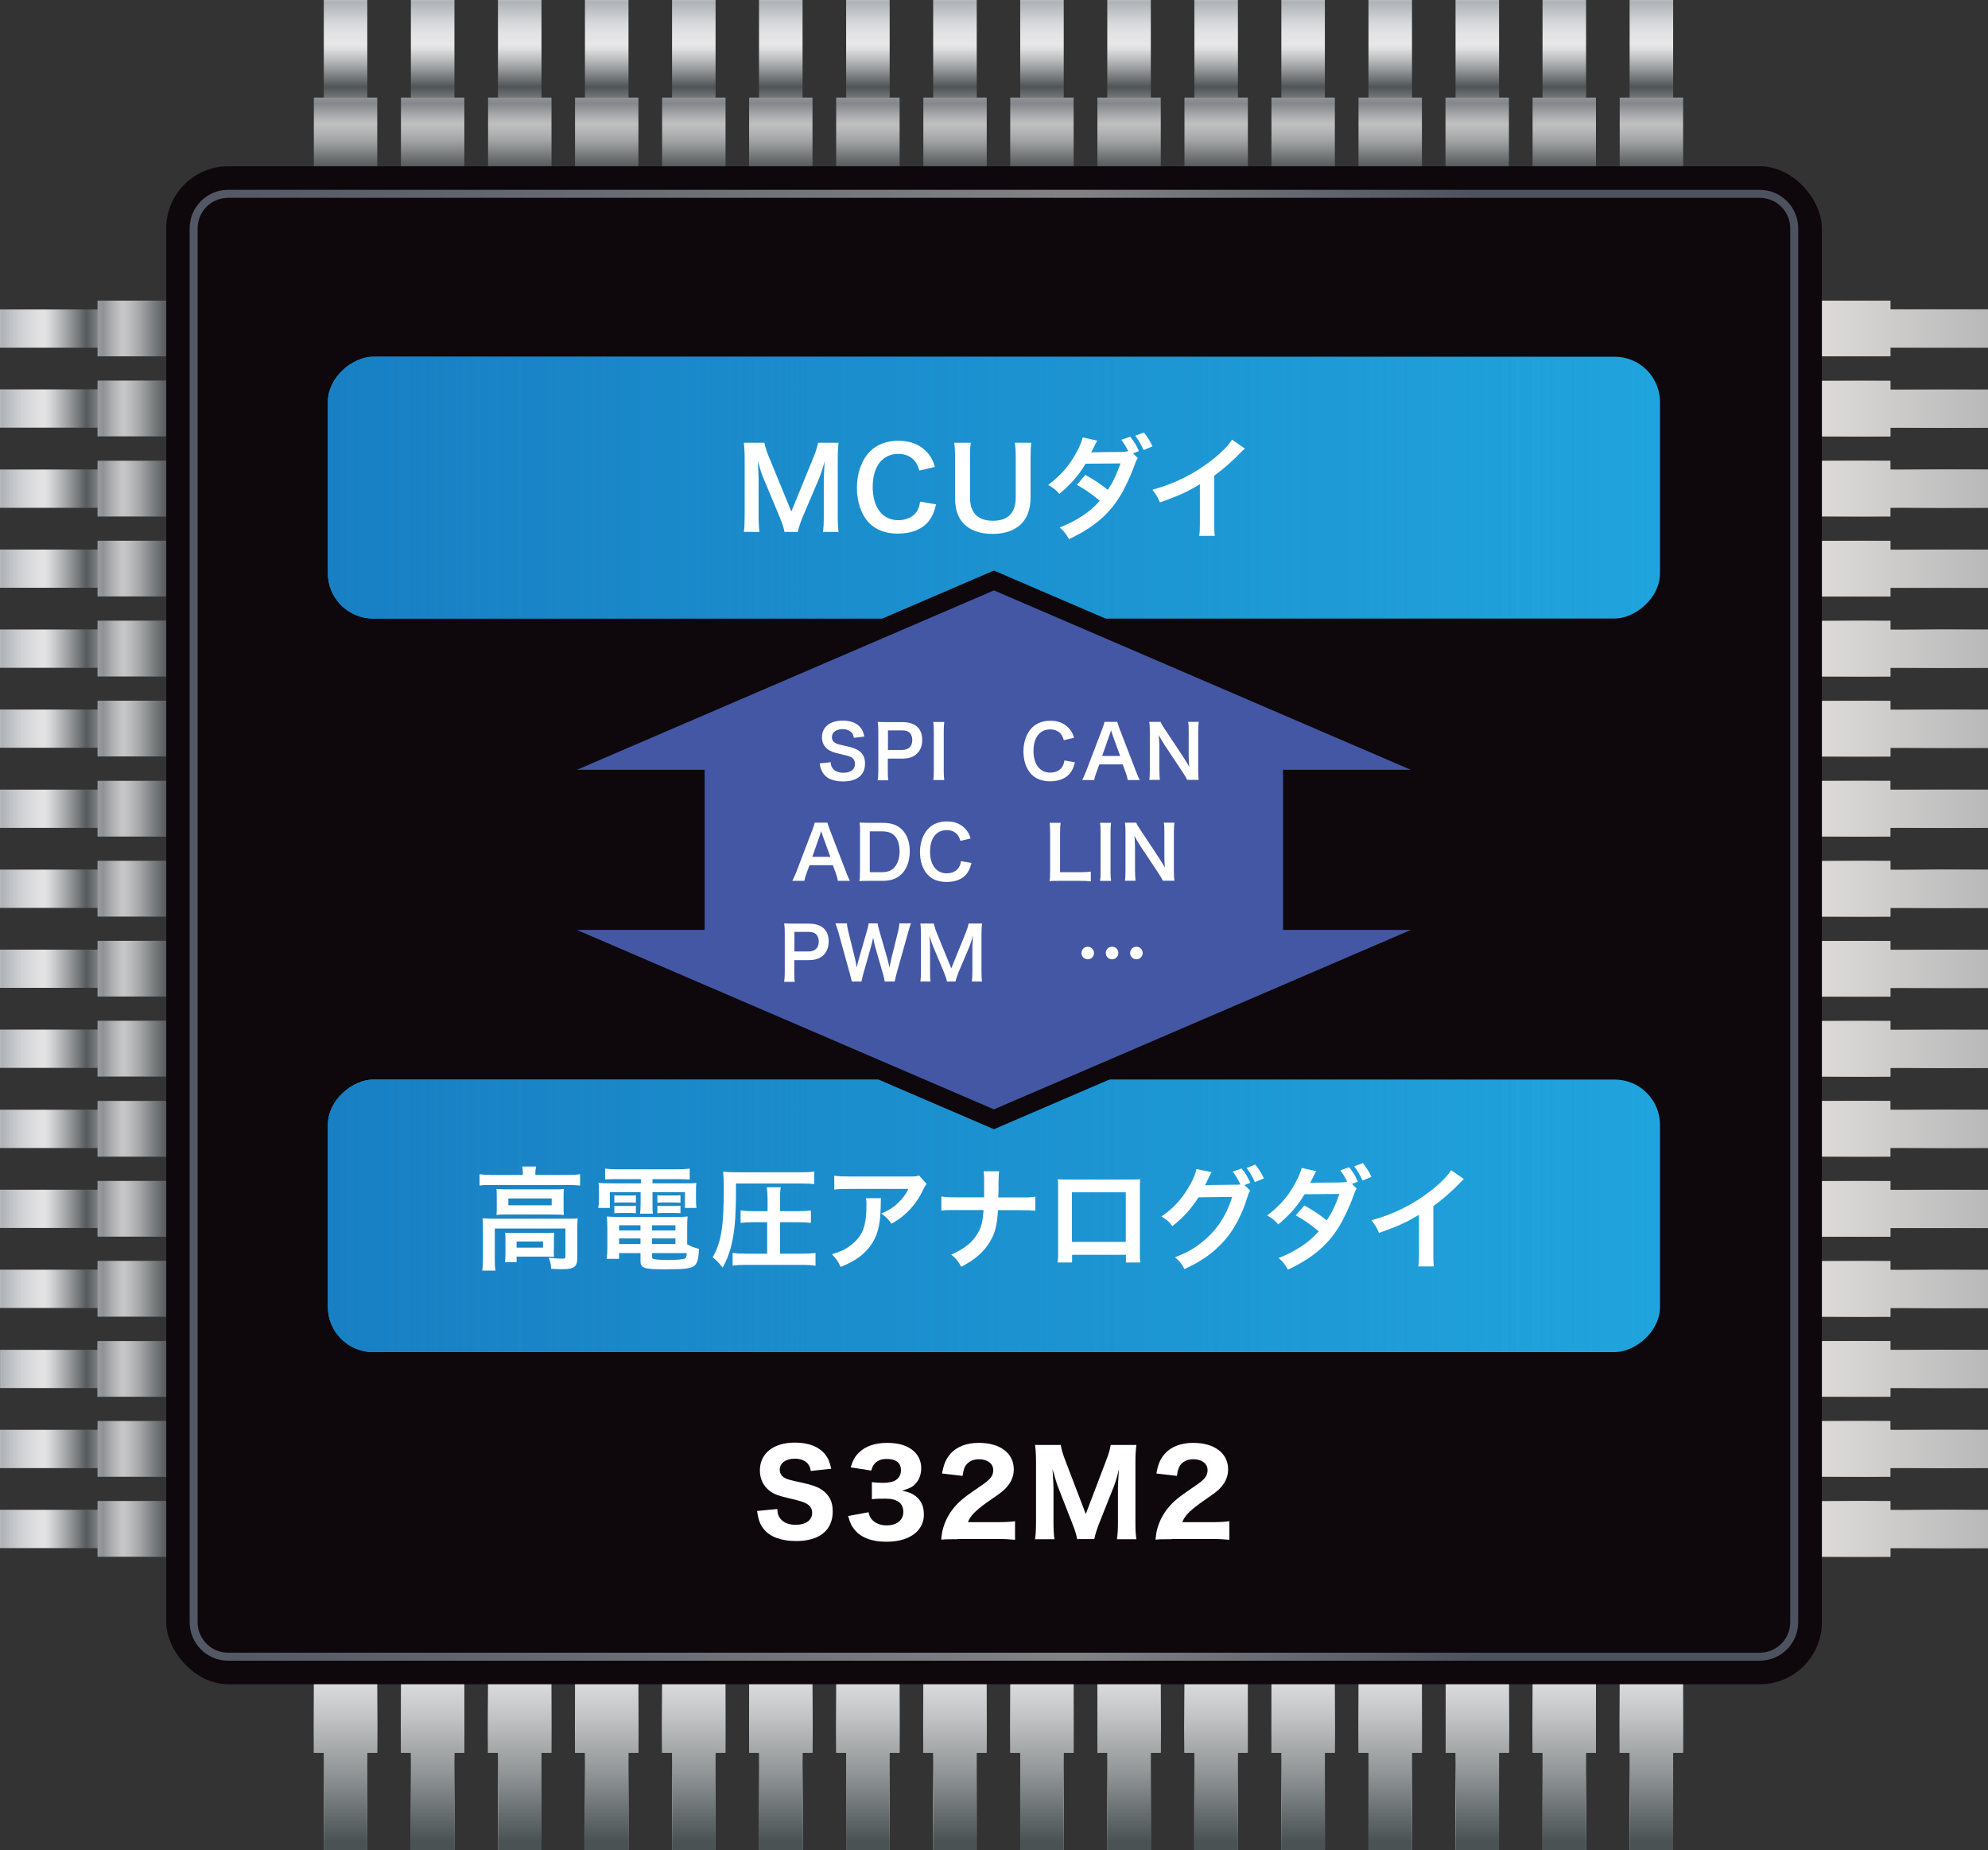 <?xml version="1.0" encoding="UTF-8"?><svg xmlns="http://www.w3.org/2000/svg" xmlns:xlink="http://www.w3.org/1999/xlink" viewBox="0 0 142.19 132.32"><rect x="0" y="0" width="142.19" height="132.32" fill="#333333" stroke="none"/><defs><style>.cls-1{fill:url(#_スチール-31);}.cls-2{stroke:#0e080c;stroke-width:2.61px;}.cls-2,.cls-3{fill:none;stroke-miterlimit:10;}.cls-4{fill:url(#_名称未設定グラデーション_15-40);}.cls-5{fill:url(#_スチール-60);}.cls-6{fill:url(#_スチール-64);}.cls-7{fill:url(#_スチール-56);}.cls-8{fill:url(#_名称未設定グラデーション_15-3);}.cls-9{fill:url(#_スチール-18);}.cls-10{fill:url(#_名称未設定グラデーション_15-72);}.cls-11{fill:url(#_名称未設定グラデーション_15-67);}.cls-12{fill:url(#_スチール-30);}.cls-13{fill:url(#_スチール-33);}.cls-14{fill:url(#_スチール-14);}.cls-15,.cls-16{fill:#0e080c;}.cls-17{fill:url(#_名称未設定グラデーション_15-43);}.cls-18{fill:url(#_名称未設定グラデーション_15-15);}.cls-19{fill:url(#_名称未設定グラデーション_15-19);}.cls-20{fill:url(#_スチール-61);}.cls-21{fill:url(#_スチール-38);}.cls-22{fill:url(#_スチール-35);}.cls-23{fill:url(#_名称未設定グラデーション_15-63);}.cls-24{fill:url(#_名称未設定グラデーション_15-31);}.cls-25{fill:url(#_名称未設定グラデーション_15-47);}.cls-26{fill:url(#_スチール-23);}.cls-27{fill:url(#_スチール-8);}.cls-28{fill:url(#_名称未設定グラデーション_15-68);}.cls-29{fill:url(#_名称未設定グラデーション_15-18);}.cls-30{fill:url(#_名称未設定グラデーション_15-13);}.cls-31{fill:url(#_名称未設定グラデーション_15-5);}.cls-32{fill:url(#_名称未設定グラデーション_15-58);}.cls-33{fill:url(#_名称未設定グラデーション_15-49);}.cls-34{fill:url(#_名称未設定グラデーション_15-59);}.cls-35{fill:url(#_名称未設定グラデーション_15-37);}.cls-36{fill:url(#_名称未設定グラデーション_31);}.cls-36,.cls-37,.cls-38,.cls-39{mix-blend-mode:multiply;}.cls-40{fill:url(#_スチール-59);}.cls-41{fill:url(#_名称未設定グラデーション_15-66);}.cls-42{fill:url(#_名称未設定グラデーション_15-69);}.cls-43{fill:url(#_名称未設定グラデーション_15-33);}.cls-44{fill:url(#_スチール-52);}.cls-45{fill:url(#_スチール-43);}.cls-46{fill:url(#_名称未設定グラデーション_15-62);}.cls-47{fill:url(#_名称未設定グラデーション_15-70);}.cls-48{fill:url(#_名称未設定グラデーション_15-21);}.cls-49{fill:url(#_名称未設定グラデーション_15-71);}.cls-50{fill:#fff;}.cls-3{opacity:.55;stroke:url(#_新規グラデーションスウォッチ_1);stroke-width:.57px;}.cls-51{fill:url(#_色あせた空_2);}.cls-52{fill:url(#_スチール-42);}.cls-53{fill:url(#_名称未設定グラデーション_15-29);}.cls-37{fill:url(#_名称未設定グラデーション_45-2);}.cls-37,.cls-39{opacity:.21;}.cls-54{fill:url(#_名称未設定グラデーション_15-78);}.cls-55{fill:url(#_スチール-39);}.cls-56{fill:url(#_名称未設定グラデーション_15-41);}.cls-57{fill:url(#_スチール-27);}.cls-58{fill:url(#_スチール-22);}.cls-59{fill:url(#_名称未設定グラデーション_15-30);}.cls-60{fill:url(#_名称未設定グラデーション_15-24);}.cls-61{fill:url(#_スチール-36);}.cls-62{fill:url(#_名称未設定グラデーション_45);}.cls-63{fill:url(#_スチール-9);}.cls-64{fill:url(#_スチール-55);}.cls-65{fill:url(#_名称未設定グラデーション_15-61);}.cls-66{fill:url(#_名称未設定グラデーション_15-50);}.cls-67{fill:url(#_名称未設定グラデーション_15-51);}.cls-68{fill:url(#_名称未設定グラデーション_15-48);}.cls-69{fill:url(#_スチール-29);}.cls-70{fill:url(#_名称未設定グラデーション_15-17);}.cls-71{fill:url(#_スチール-5);}.cls-72{fill:url(#_名称未設定グラデーション_15-44);}.cls-73{fill:url(#_スチール-62);}.cls-74{fill:url(#_名称未設定グラデーション_15);}.cls-75{fill:url(#_スチール);}.cls-76{fill:url(#_スチール-16);}.cls-77{fill:#20a4dd;}.cls-78{fill:url(#_スチール-37);}.cls-79{fill:url(#_名称未設定グラデーション_15-42);}.cls-80{fill:url(#_スチール-47);}.cls-81{fill:url(#_名称未設定グラデーション_15-8);}.cls-82{fill:url(#_名称未設定グラデーション_15-73);}.cls-83{fill:url(#_名称未設定グラデーション_15-39);}.cls-84{fill:#4457a4;}.cls-84,.cls-16{fill-rule:evenodd;}.cls-85{fill:url(#_スチール-46);}.cls-86{fill:url(#_スチール-17);}.cls-87{isolation:isolate;}.cls-88{fill:url(#_名称未設定グラデーション_15-16);}.cls-89{fill:url(#_名称未設定グラデーション_15-2);}.cls-90{fill:url(#_名称未設定グラデーション_15-9);}.cls-91{fill:url(#_名称未設定グラデーション_15-80);}.cls-92{fill:url(#_スチール-6);}.cls-93{fill:url(#_名称未設定グラデーション_15-76);}.cls-94{fill:url(#_名称未設定グラデーション_15-60);}.cls-95{fill:url(#_スチール-2);}.cls-96{fill:url(#_スチール-26);}.cls-97{fill:url(#_名称未設定グラデーション_15-38);}.cls-98{fill:url(#_名称未設定グラデーション_15-28);}.cls-99{fill:url(#_名称未設定グラデーション_15-54);}.cls-38{fill:url(#_名称未設定グラデーション_7);}.cls-100{fill:url(#_名称未設定グラデーション_15-55);}.cls-101{fill:url(#_名称未設定グラデーション_15-53);}.cls-102{fill:url(#_スチール-40);}.cls-103{fill:url(#_スチール-34);}.cls-104{fill:url(#_名称未設定グラデーション_15-35);}.cls-105{fill:url(#_スチール-50);}.cls-106{fill:url(#_色あせた空_2-2);}.cls-107{fill:url(#_スチール-12);}.cls-108{fill:url(#_名称未設定グラデーション_15-46);}.cls-109{fill:url(#_名称未設定グラデーション_15-45);}.cls-110{fill:url(#_名称未設定グラデーション_15-65);}.cls-111{fill:url(#_スチール-41);}.cls-112{fill:url(#_スチール-45);}.cls-113{fill:url(#_名称未設定グラデーション_15-4);}.cls-114{fill:url(#_名称未設定グラデーション_15-36);}.cls-115{fill:url(#_名称未設定グラデーション_15-10);}.cls-116{fill:url(#_スチール-15);}.cls-117{fill:url(#_スチール-49);}.cls-118{fill:url(#_スチール-54);}.cls-119{fill:url(#_スチール-63);}.cls-120{fill:url(#_名称未設定グラデーション_15-32);}.cls-121{fill:url(#_名称未設定グラデーション_15-56);}.cls-122{fill:url(#_スチール-7);}.cls-123{fill:url(#_スチール-19);}.cls-124{fill:url(#_スチール-4);}.cls-125{fill:url(#_スチール-28);}.cls-126{fill:url(#_スチール-25);}.cls-127{fill:url(#_名称未設定グラデーション_15-11);}.cls-128{fill:url(#_名称未設定グラデーション_15-52);}.cls-129{fill:url(#_名称未設定グラデーション_15-7);}.cls-130{fill:url(#_名称未設定グラデーション_15-25);}.cls-131{fill:url(#_スチール-13);}.cls-132{fill:url(#_スチール-53);}.cls-133{fill:url(#_スチール-48);}.cls-134{fill:url(#_スチール-44);}.cls-135{fill:url(#_名称未設定グラデーション_15-77);}.cls-136{fill:url(#_名称未設定グラデーション_15-64);}.cls-137{fill:url(#_スチール-3);}.cls-138{fill:url(#_名称未設定グラデーション_15-22);}.cls-139{fill:url(#_名称未設定グラデーション_15-79);}.cls-140{fill:url(#_名称未設定グラデーション_15-23);}.cls-141{fill:url(#_名称未設定グラデーション_15-14);}.cls-142{fill:url(#_名称未設定グラデーション_15-74);}.cls-143{fill:url(#_名称未設定グラデーション_15-34);}.cls-144{fill:url(#_スチール-32);}.cls-145{fill:url(#_名称未設定グラデーション_15-12);}.cls-146{fill:url(#_スチール-51);}.cls-147{fill:url(#_名称未設定グラデーション_15-57);}.cls-148{fill:url(#_スチール-11);}.cls-149{fill:url(#_名称未設定グラデーション_15-75);}.cls-150{fill:url(#_スチール-57);}.cls-151{fill:url(#_名称未設定グラデーション_15-20);}.cls-152{fill:url(#_スチール-20);}.cls-153{fill:url(#_スチール-10);}.cls-154{fill:url(#_スチール-24);}.cls-155{fill:url(#_スチール-58);}.cls-156{fill:url(#_名称未設定グラデーション_15-26);}.cls-157{fill:url(#_名称未設定グラデーション_15-6);}.cls-158{fill:url(#_スチール-21);}.cls-159{fill:url(#_名称未設定グラデーション_15-27);}</style><linearGradient id="_スチール" x1="-2895.4" y1="-5652.89" x2="-2895.4" y2="-5662.61" gradientTransform="translate(2903.8 5762.56)" gradientUnits="userSpaceOnUse"><stop offset="0" stop-color="#f0eeeb"/><stop offset="0" stop-color="#e9e6e3"/><stop offset=".04" stop-color="#dad8d5"/><stop offset=".11" stop-color="#b3b3b2"/><stop offset=".2" stop-color="#747979"/><stop offset=".26" stop-color="#4b5254"/><stop offset=".27" stop-color="#51585a"/><stop offset=".38" stop-color="#939798"/><stop offset=".47" stop-color="#c3c5c6"/><stop offset=".53" stop-color="#e0e1e2"/><stop offset=".57" stop-color="#ececed"/><stop offset=".63" stop-color="#e2e2e4"/><stop offset=".74" stop-color="#c8cacd"/><stop offset=".87" stop-color="#9da2a7"/><stop offset=".88" stop-color="#9a9fa4"/><stop offset="1" stop-color="#dbdcdc"/><stop offset="1" stop-color="#b4b4b5"/></linearGradient><linearGradient id="_名称未設定グラデーション_15" x1="-2895.4" y1="-5644.56" x2="-2895.4" y2="-5657.39" gradientTransform="translate(2907.29 5759.07)" gradientUnits="userSpaceOnUse"><stop offset="0" stop-color="#f0eeeb"/><stop offset="0" stop-color="#e9e6e3"/><stop offset=".05" stop-color="#dad8d5"/><stop offset=".15" stop-color="#b3b3b2"/><stop offset=".28" stop-color="#747979"/><stop offset=".36" stop-color="#4b5254"/><stop offset=".37" stop-color="#51585a"/><stop offset=".47" stop-color="#939798"/><stop offset=".54" stop-color="#c3c5c6"/><stop offset=".6" stop-color="#e0e1e2"/><stop offset=".64" stop-color="#ececed"/><stop offset=".66" stop-color="#e2e2e4"/><stop offset=".7" stop-color="#c8cacd"/><stop offset=".75" stop-color="#9da2a7"/><stop offset=".75" stop-color="#9a9fa4"/><stop offset="1" stop-color="#dbdcdc"/><stop offset="1" stop-color="#b4b4b5"/></linearGradient><linearGradient id="_スチール-2" x1="-2889.68" y1="-5652.89" x2="-2889.68" y2="-5662.61" gradientTransform="translate(2898.07 5756.84)" xlink:href="#_スチール"/><linearGradient id="_名称未設定グラデーション_15-2" x1="-2889.68" y1="-5644.56" x2="-2889.68" y2="-5657.39" gradientTransform="translate(2901.56 5753.35)" xlink:href="#_名称未設定グラデーション_15"/><linearGradient id="_スチール-3" x1="-2883.96" y1="-5652.89" x2="-2883.96" y2="-5662.61" gradientTransform="translate(2892.35 5751.12)" xlink:href="#_スチール"/><linearGradient id="_名称未設定グラデーション_15-3" x1="-2883.96" y1="-5644.56" x2="-2883.96" y2="-5657.39" gradientTransform="translate(2895.84 5747.63)" xlink:href="#_名称未設定グラデーション_15"/><linearGradient id="_スチール-4" x1="-2878.23" y1="-5652.89" x2="-2878.23" y2="-5662.61" gradientTransform="translate(2886.63 5745.4)" xlink:href="#_スチール"/><linearGradient id="_名称未設定グラデーション_15-4" x1="-2878.23" y1="-5644.56" x2="-2878.23" y2="-5657.39" gradientTransform="translate(2890.12 5741.91)" xlink:href="#_名称未設定グラデーション_15"/><linearGradient id="_スチール-5" x1="-2872.51" y1="-5652.89" x2="-2872.51" y2="-5662.61" gradientTransform="translate(2880.91 5739.67)" xlink:href="#_スチール"/><linearGradient id="_名称未設定グラデーション_15-5" x1="-2872.51" y1="-5644.56" x2="-2872.51" y2="-5657.39" gradientTransform="translate(2884.4 5736.18)" xlink:href="#_名称未設定グラデーション_15"/><linearGradient id="_スチール-6" x1="-2866.79" y1="-5652.89" x2="-2866.79" y2="-5662.61" gradientTransform="translate(2875.18 5733.95)" xlink:href="#_スチール"/><linearGradient id="_名称未設定グラデーション_15-6" x1="-2866.79" y1="-5644.56" x2="-2866.79" y2="-5657.39" gradientTransform="translate(2878.67 5730.46)" xlink:href="#_名称未設定グラデーション_15"/><linearGradient id="_スチール-7" x1="-2861.07" y1="-5652.89" x2="-2861.07" y2="-5662.61" gradientTransform="translate(2869.46 5728.23)" xlink:href="#_スチール"/><linearGradient id="_名称未設定グラデーション_15-7" x1="-2861.07" y1="-5644.56" x2="-2861.07" y2="-5657.39" gradientTransform="translate(2872.95 5724.74)" xlink:href="#_名称未設定グラデーション_15"/><linearGradient id="_スチール-8" x1="-2855.34" y1="-5652.89" x2="-2855.34" y2="-5662.61" gradientTransform="translate(2863.74 5722.51)" xlink:href="#_スチール"/><linearGradient id="_名称未設定グラデーション_15-8" x1="-2855.34" y1="-5644.56" x2="-2855.34" y2="-5657.39" gradientTransform="translate(2867.23 5719.02)" xlink:href="#_名称未設定グラデーション_15"/><linearGradient id="_スチール-9" x1="-2849.62" y1="-5652.89" x2="-2849.62" y2="-5662.61" gradientTransform="translate(2858.02 5716.78)" xlink:href="#_スチール"/><linearGradient id="_名称未設定グラデーション_15-9" x1="-2849.62" y1="-5644.56" x2="-2849.62" y2="-5657.39" gradientTransform="translate(2861.51 5713.29)" xlink:href="#_名称未設定グラデーション_15"/><linearGradient id="_スチール-10" x1="-2843.9" y1="-5652.89" x2="-2843.9" y2="-5662.61" gradientTransform="translate(2852.29 5711.06)" xlink:href="#_スチール"/><linearGradient id="_名称未設定グラデーション_15-10" x1="-2843.9" y1="-5644.56" x2="-2843.9" y2="-5657.39" gradientTransform="translate(2855.78 5707.57)" xlink:href="#_名称未設定グラデーション_15"/><linearGradient id="_スチール-11" x1="-2838.18" y1="-5652.89" x2="-2838.18" y2="-5662.61" gradientTransform="translate(2846.57 5705.34)" xlink:href="#_スチール"/><linearGradient id="_名称未設定グラデーション_15-11" x1="-2838.18" y1="-5644.56" x2="-2838.18" y2="-5657.39" gradientTransform="translate(2850.06 5701.85)" xlink:href="#_名称未設定グラデーション_15"/><linearGradient id="_スチール-12" x1="-2832.45" y1="-5652.89" x2="-2832.45" y2="-5662.61" gradientTransform="translate(2840.85 5699.62)" xlink:href="#_スチール"/><linearGradient id="_名称未設定グラデーション_15-12" x1="-2832.45" y1="-5644.56" x2="-2832.45" y2="-5657.39" gradientTransform="translate(2844.34 5696.13)" xlink:href="#_名称未設定グラデーション_15"/><linearGradient id="_スチール-13" x1="-2826.73" y1="-5652.89" x2="-2826.73" y2="-5662.61" gradientTransform="translate(2835.13 5693.89)" xlink:href="#_スチール"/><linearGradient id="_名称未設定グラデーション_15-13" x1="-2826.73" y1="-5644.56" x2="-2826.73" y2="-5657.39" gradientTransform="translate(2838.62 5690.4)" xlink:href="#_名称未設定グラデーション_15"/><linearGradient id="_スチール-14" x1="-2821.01" y1="-5652.89" x2="-2821.01" y2="-5662.61" gradientTransform="translate(2829.4 5688.17)" xlink:href="#_スチール"/><linearGradient id="_名称未設定グラデーション_15-14" x1="-2821.01" y1="-5644.56" x2="-2821.01" y2="-5657.39" gradientTransform="translate(2832.89 5684.68)" xlink:href="#_名称未設定グラデーション_15"/><linearGradient id="_スチール-15" x1="-2815.28" y1="-5652.89" x2="-2815.28" y2="-5662.61" gradientTransform="translate(2823.68 5682.45)" xlink:href="#_スチール"/><linearGradient id="_名称未設定グラデーション_15-15" x1="-2815.28" y1="-5644.56" x2="-2815.28" y2="-5657.39" gradientTransform="translate(2827.17 5678.96)" xlink:href="#_名称未設定グラデーション_15"/><linearGradient id="_スチール-16" x1="-2809.56" y1="-5652.89" x2="-2809.56" y2="-5662.61" gradientTransform="translate(2817.96 5676.72)" xlink:href="#_スチール"/><linearGradient id="_名称未設定グラデーション_15-16" x1="-2809.56" y1="-5644.56" x2="-2809.56" y2="-5657.39" gradientTransform="translate(2821.45 5673.23)" xlink:href="#_名称未設定グラデーション_15"/><linearGradient id="_名称未設定グラデーション_15-17" x1="8.4" y1="111.43" x2="8.4" y2="106.24" gradientTransform="matrix(1,0,0,1,0,0)" xlink:href="#_名称未設定グラデーション_15"/><linearGradient id="_名称未設定グラデーション_15-18" x1="8.4" y1="105.71" x2="8.4" y2="100.51" gradientTransform="matrix(1,0,0,1,0,0)" xlink:href="#_名称未設定グラデーション_15"/><linearGradient id="_名称未設定グラデーション_15-19" x1="8.4" y1="99.99" x2="8.4" y2="94.79" gradientTransform="matrix(1,0,0,1,0,0)" xlink:href="#_名称未設定グラデーション_15"/><linearGradient id="_名称未設定グラデーション_15-20" x1="8.4" y1="94.26" x2="8.4" y2="89.07" gradientTransform="matrix(1,0,0,1,0,0)" xlink:href="#_名称未設定グラデーション_15"/><linearGradient id="_名称未設定グラデーション_15-21" x1="8.4" y1="88.54" x2="8.4" y2="83.35" gradientTransform="matrix(1,0,0,1,0,0)" xlink:href="#_名称未設定グラデーション_15"/><linearGradient id="_名称未設定グラデーション_15-22" x1="8.4" y1="82.82" x2="8.4" y2="77.62" gradientTransform="matrix(1,0,0,1,0,0)" xlink:href="#_名称未設定グラデーション_15"/><linearGradient id="_名称未設定グラデーション_15-23" x1="8.4" y1="77.1" x2="8.4" y2="71.9" gradientTransform="matrix(1,0,0,1,0,0)" xlink:href="#_名称未設定グラデーション_15"/><linearGradient id="_名称未設定グラデーション_15-24" x1="8.4" y1="71.37" x2="8.4" y2="66.18" gradientTransform="matrix(1,0,0,1,0,0)" xlink:href="#_名称未設定グラデーション_15"/><linearGradient id="_名称未設定グラデーション_15-25" x1="8.4" y1="65.65" x2="8.4" y2="60.45" gradientTransform="matrix(1,0,0,1,0,0)" xlink:href="#_名称未設定グラデーション_15"/><linearGradient id="_名称未設定グラデーション_15-26" x1="8.4" y1="59.93" x2="8.4" y2="54.73" gradientTransform="matrix(1,0,0,1,0,0)" xlink:href="#_名称未設定グラデーション_15"/><linearGradient id="_名称未設定グラデーション_15-27" x1="8.4" y1="54.21" x2="8.4" y2="49.01" gradientTransform="matrix(1,0,0,1,0,0)" xlink:href="#_名称未設定グラデーション_15"/><linearGradient id="_名称未設定グラデーション_15-28" x1="8.4" y1="48.48" x2="8.4" y2="43.29" gradientTransform="matrix(1,0,0,1,0,0)" xlink:href="#_名称未設定グラデーション_15"/><linearGradient id="_名称未設定グラデーション_15-29" x1="8.4" y1="42.76" x2="8.4" y2="37.56" gradientTransform="matrix(1,0,0,1,0,0)" xlink:href="#_名称未設定グラデーション_15"/><linearGradient id="_名称未設定グラデーション_15-30" x1="8.4" y1="37.04" x2="8.4" y2="31.84" gradientTransform="matrix(1,0,0,1,0,0)" xlink:href="#_名称未設定グラデーション_15"/><linearGradient id="_名称未設定グラデーション_15-31" x1="8.4" y1="31.32" x2="8.4" y2="26.12" gradientTransform="matrix(1,0,0,1,0,0)" xlink:href="#_名称未設定グラデーション_15"/><linearGradient id="_名称未設定グラデーション_15-32" x1="8.4" y1="25.59" x2="8.4" y2="20.4" gradientTransform="matrix(1,0,0,1,0,0)" xlink:href="#_名称未設定グラデーション_15"/><linearGradient id="_名称未設定グラデーション_45" x1="-1.22" y1="66.42" x2="10.31" y2="66.42" gradientUnits="userSpaceOnUse"><stop offset=".17" stop-color="#fff"/><stop offset="1" stop-color="#1a1618"/></linearGradient><linearGradient id="_スチール-17" x1="24.72" y1="8.74" x2="24.72" y2="-.98" gradientTransform="matrix(1,0,0,1,0,0)" xlink:href="#_スチール"/><linearGradient id="_名称未設定グラデーション_15-33" x1="24.72" y1="17.06" x2="24.72" y2="4.24" gradientTransform="matrix(1,0,0,1,0,0)" xlink:href="#_名称未設定グラデーション_15"/><linearGradient id="_スチール-18" x1="30.94" y1="8.74" x2="30.94" y2="-.98" gradientTransform="matrix(1,0,0,1,0,0)" xlink:href="#_スチール"/><linearGradient id="_名称未設定グラデーション_15-34" x1="30.94" y1="17.06" x2="30.94" y2="4.24" gradientTransform="matrix(1,0,0,1,0,0)" xlink:href="#_名称未設定グラデーション_15"/><linearGradient id="_スチール-19" x1="37.17" y1="8.74" x2="37.17" y2="-.98" gradientTransform="matrix(1,0,0,1,0,0)" xlink:href="#_スチール"/><linearGradient id="_名称未設定グラデーション_15-35" x1="37.17" y1="17.06" x2="37.17" y2="4.24" gradientTransform="matrix(1,0,0,1,0,0)" xlink:href="#_名称未設定グラデーション_15"/><linearGradient id="_スチール-20" x1="43.4" y1="8.74" x2="43.4" y2="-.98" gradientTransform="matrix(1,0,0,1,0,0)" xlink:href="#_スチール"/><linearGradient id="_名称未設定グラデーション_15-36" x1="43.4" y1="17.06" x2="43.4" y2="4.24" gradientTransform="matrix(1,0,0,1,0,0)" xlink:href="#_名称未設定グラデーション_15"/><linearGradient id="_スチール-21" x1="49.62" y1="8.74" x2="49.62" y2="-.98" gradientTransform="matrix(1,0,0,1,0,0)" xlink:href="#_スチール"/><linearGradient id="_名称未設定グラデーション_15-37" x1="49.62" y1="17.06" x2="49.62" y2="4.24" gradientTransform="matrix(1,0,0,1,0,0)" xlink:href="#_名称未設定グラデーション_15"/><linearGradient id="_スチール-22" x1="55.85" y1="8.74" x2="55.85" y2="-.98" gradientTransform="matrix(1,0,0,1,0,0)" xlink:href="#_スチール"/><linearGradient id="_名称未設定グラデーション_15-38" x1="55.85" y1="17.06" x2="55.85" y2="4.24" gradientTransform="matrix(1,0,0,1,0,0)" xlink:href="#_名称未設定グラデーション_15"/><linearGradient id="_スチール-23" x1="62.07" y1="8.74" x2="62.07" y2="-.98" gradientTransform="matrix(1,0,0,1,0,0)" xlink:href="#_スチール"/><linearGradient id="_名称未設定グラデーション_15-39" x1="62.07" y1="17.06" x2="62.07" y2="4.24" gradientTransform="matrix(1,0,0,1,0,0)" xlink:href="#_名称未設定グラデーション_15"/><linearGradient id="_スチール-24" x1="68.3" y1="8.74" x2="68.3" y2="-.98" gradientTransform="matrix(1,0,0,1,0,0)" xlink:href="#_スチール"/><linearGradient id="_名称未設定グラデーション_15-40" x1="68.3" y1="17.06" x2="68.3" y2="4.24" gradientTransform="matrix(1,0,0,1,0,0)" xlink:href="#_名称未設定グラデーション_15"/><linearGradient id="_スチール-25" x1="74.53" y1="8.74" x2="74.53" y2="-.98" gradientTransform="matrix(1,0,0,1,0,0)" xlink:href="#_スチール"/><linearGradient id="_名称未設定グラデーション_15-41" x1="74.53" y1="17.06" x2="74.53" y2="4.24" gradientTransform="matrix(1,0,0,1,0,0)" xlink:href="#_名称未設定グラデーション_15"/><linearGradient id="_スチール-26" x1="80.75" y1="8.74" x2="80.75" y2="-.98" gradientTransform="matrix(1,0,0,1,0,0)" xlink:href="#_スチール"/><linearGradient id="_名称未設定グラデーション_15-42" x1="80.75" y1="17.06" x2="80.75" y2="4.24" gradientTransform="matrix(1,0,0,1,0,0)" xlink:href="#_名称未設定グラデーション_15"/><linearGradient id="_スチール-27" x1="86.98" y1="8.74" x2="86.98" y2="-.98" gradientTransform="matrix(1,0,0,1,0,0)" xlink:href="#_スチール"/><linearGradient id="_名称未設定グラデーション_15-43" x1="86.98" y1="17.06" x2="86.98" y2="4.24" gradientTransform="matrix(1,0,0,1,0,0)" xlink:href="#_名称未設定グラデーション_15"/><linearGradient id="_スチール-28" x1="93.21" y1="8.74" x2="93.21" y2="-.98" gradientTransform="matrix(1,0,0,1,0,0)" xlink:href="#_スチール"/><linearGradient id="_名称未設定グラデーション_15-44" x1="93.21" y1="17.06" x2="93.21" y2="4.24" gradientTransform="matrix(1,0,0,1,0,0)" xlink:href="#_名称未設定グラデーション_15"/><linearGradient id="_スチール-29" x1="99.43" y1="8.74" x2="99.43" y2="-.98" gradientTransform="matrix(1,0,0,1,0,0)" xlink:href="#_スチール"/><linearGradient id="_名称未設定グラデーション_15-45" x1="99.43" y1="17.06" x2="99.43" y2="4.24" gradientTransform="matrix(1,0,0,1,0,0)" xlink:href="#_名称未設定グラデーション_15"/><linearGradient id="_スチール-30" x1="105.66" y1="8.74" x2="105.66" y2="-.98" gradientTransform="matrix(1,0,0,1,0,0)" xlink:href="#_スチール"/><linearGradient id="_名称未設定グラデーション_15-46" x1="105.66" y1="17.06" x2="105.66" y2="4.24" gradientTransform="matrix(1,0,0,1,0,0)" xlink:href="#_名称未設定グラデーション_15"/><linearGradient id="_スチール-31" x1="111.89" y1="8.74" x2="111.89" y2="-.98" gradientTransform="matrix(1,0,0,1,0,0)" xlink:href="#_スチール"/><linearGradient id="_名称未設定グラデーション_15-47" x1="111.89" y1="17.06" x2="111.89" y2="4.24" gradientTransform="matrix(1,0,0,1,0,0)" xlink:href="#_名称未設定グラデーション_15"/><linearGradient id="_スチール-32" x1="118.11" y1="8.74" x2="118.11" y2="-.98" gradientTransform="matrix(1,0,0,1,0,0)" xlink:href="#_スチール"/><linearGradient id="_名称未設定グラデーション_15-48" x1="118.11" y1="17.06" x2="118.11" y2="4.24" gradientTransform="matrix(1,0,0,1,0,0)" xlink:href="#_名称未設定グラデーション_15"/><linearGradient id="_名称未設定グラデーション_45-2" x1="71.41" y1="1.05" x2="71.41" y2="8" xlink:href="#_名称未設定グラデーション_45"/><linearGradient id="_スチール-33" x1="2757.45" y1="-8677.02" x2="2757.45" y2="-8686.74" gradientTransform="translate(-2639.33 8801.29)" xlink:href="#_スチール"/><linearGradient id="_名称未設定グラデーション_15-49" x1="2757.45" y1="-8668.7" x2="2757.45" y2="-8681.52" gradientTransform="translate(-2639.33 8794.31)" xlink:href="#_名称未設定グラデーション_15"/><linearGradient id="_スチール-34" x1="2763.67" y1="-8677.02" x2="2763.67" y2="-8686.74" gradientTransform="translate(-2651.79 8801.29)" xlink:href="#_スチール"/><linearGradient id="_名称未設定グラデーション_15-50" x1="2763.67" y1="-8668.7" x2="2763.67" y2="-8681.52" gradientTransform="translate(-2651.79 8794.31)" xlink:href="#_名称未設定グラデーション_15"/><linearGradient id="_スチール-35" x1="2769.9" y1="-8677.02" x2="2769.9" y2="-8686.74" gradientTransform="translate(-2664.24 8801.29)" xlink:href="#_スチール"/><linearGradient id="_名称未設定グラデーション_15-51" x1="2769.9" y1="-8668.7" x2="2769.9" y2="-8681.52" gradientTransform="translate(-2664.24 8794.31)" xlink:href="#_名称未設定グラデーション_15"/><linearGradient id="_スチール-36" x1="2776.13" y1="-8677.02" x2="2776.13" y2="-8686.74" gradientTransform="translate(-2676.69 8801.29)" xlink:href="#_スチール"/><linearGradient id="_名称未設定グラデーション_15-52" x1="2776.13" y1="-8668.7" x2="2776.13" y2="-8681.52" gradientTransform="translate(-2676.69 8794.31)" xlink:href="#_名称未設定グラデーション_15"/><linearGradient id="_スチール-37" x1="2782.35" y1="-8677.02" x2="2782.35" y2="-8686.74" gradientTransform="translate(-2689.15 8801.29)" xlink:href="#_スチール"/><linearGradient id="_名称未設定グラデーション_15-53" x1="2782.35" y1="-8668.7" x2="2782.35" y2="-8681.52" gradientTransform="translate(-2689.15 8794.31)" xlink:href="#_名称未設定グラデーション_15"/><linearGradient id="_スチール-38" x1="2788.58" y1="-8677.02" x2="2788.58" y2="-8686.74" gradientTransform="translate(-2701.6 8801.29)" xlink:href="#_スチール"/><linearGradient id="_名称未設定グラデーション_15-54" x1="2788.58" y1="-8668.7" x2="2788.58" y2="-8681.52" gradientTransform="translate(-2701.6 8794.31)" xlink:href="#_名称未設定グラデーション_15"/><linearGradient id="_スチール-39" x1="2794.8" y1="-8677.02" x2="2794.8" y2="-8686.74" gradientTransform="translate(-2714.05 8801.29)" xlink:href="#_スチール"/><linearGradient id="_名称未設定グラデーション_15-55" x1="2794.8" y1="-8668.7" x2="2794.8" y2="-8681.52" gradientTransform="translate(-2714.05 8794.31)" xlink:href="#_名称未設定グラデーション_15"/><linearGradient id="_スチール-40" x1="2801.03" y1="-8677.02" x2="2801.03" y2="-8686.74" gradientTransform="translate(-2726.5 8801.29)" xlink:href="#_スチール"/><linearGradient id="_名称未設定グラデーション_15-56" x1="2801.03" y1="-8668.7" x2="2801.03" y2="-8681.52" gradientTransform="translate(-2726.5 8794.31)" xlink:href="#_名称未設定グラデーション_15"/><linearGradient id="_スチール-41" x1="2807.26" y1="-8677.02" x2="2807.26" y2="-8686.74" gradientTransform="translate(-2738.96 8801.29)" xlink:href="#_スチール"/><linearGradient id="_名称未設定グラデーション_15-57" x1="2807.26" y1="-8668.7" x2="2807.26" y2="-8681.52" gradientTransform="translate(-2738.96 8794.31)" xlink:href="#_名称未設定グラデーション_15"/><linearGradient id="_スチール-42" x1="2813.48" y1="-8677.02" x2="2813.48" y2="-8686.74" gradientTransform="translate(-2751.41 8801.29)" xlink:href="#_スチール"/><linearGradient id="_名称未設定グラデーション_15-58" x1="2813.48" y1="-8668.7" x2="2813.48" y2="-8681.52" gradientTransform="translate(-2751.41 8794.31)" xlink:href="#_名称未設定グラデーション_15"/><linearGradient id="_スチール-43" x1="2819.71" y1="-8677.02" x2="2819.71" y2="-8686.74" gradientTransform="translate(-2763.86 8801.29)" xlink:href="#_スチール"/><linearGradient id="_名称未設定グラデーション_15-59" x1="2819.71" y1="-8668.7" x2="2819.71" y2="-8681.52" gradientTransform="translate(-2763.86 8794.31)" xlink:href="#_名称未設定グラデーション_15"/><linearGradient id="_スチール-44" x1="2825.94" y1="-8677.02" x2="2825.94" y2="-8686.74" gradientTransform="translate(-2776.31 8801.29)" xlink:href="#_スチール"/><linearGradient id="_名称未設定グラデーション_15-60" x1="2825.94" y1="-8668.7" x2="2825.94" y2="-8681.52" gradientTransform="translate(-2776.31 8794.31)" xlink:href="#_名称未設定グラデーション_15"/><linearGradient id="_スチール-45" x1="2832.16" y1="-8677.02" x2="2832.16" y2="-8686.74" gradientTransform="translate(-2788.77 8801.29)" xlink:href="#_スチール"/><linearGradient id="_名称未設定グラデーション_15-61" x1="2832.16" y1="-8668.7" x2="2832.16" y2="-8681.52" gradientTransform="translate(-2788.77 8794.31)" xlink:href="#_名称未設定グラデーション_15"/><linearGradient id="_スチール-46" x1="2838.39" y1="-8677.02" x2="2838.39" y2="-8686.74" gradientTransform="translate(-2801.22 8801.29)" xlink:href="#_スチール"/><linearGradient id="_名称未設定グラデーション_15-62" x1="2838.39" y1="-8668.7" x2="2838.39" y2="-8681.52" gradientTransform="translate(-2801.22 8794.31)" xlink:href="#_名称未設定グラデーション_15"/><linearGradient id="_スチール-47" x1="2844.61" y1="-8677.02" x2="2844.61" y2="-8686.74" gradientTransform="translate(-2813.67 8801.29)" xlink:href="#_スチール"/><linearGradient id="_名称未設定グラデーション_15-63" x1="2844.61" y1="-8668.7" x2="2844.61" y2="-8681.52" gradientTransform="translate(-2813.67 8794.31)" xlink:href="#_名称未設定グラデーション_15"/><linearGradient id="_スチール-48" x1="2850.84" y1="-8677.02" x2="2850.84" y2="-8686.74" gradientTransform="translate(-2826.12 8801.29)" xlink:href="#_スチール"/><linearGradient id="_名称未設定グラデーション_15-64" x1="2850.84" y1="-8668.7" x2="2850.84" y2="-8681.52" gradientTransform="translate(-2826.12 8794.31)" xlink:href="#_名称未設定グラデーション_15"/><linearGradient id="_名称未設定グラデーション_7" x1="71.41" y1="131.68" x2="71.41" y2="117.29" gradientUnits="userSpaceOnUse"><stop offset="0" stop-color="#4b5254"/><stop offset=".03" stop-color="#51585a"/><stop offset=".35" stop-color="#939798"/><stop offset=".63" stop-color="#c3c5c6"/><stop offset=".83" stop-color="#e0e1e2"/><stop offset=".95" stop-color="#ececed"/></linearGradient><linearGradient id="_スチール-49" x1="5684.01" y1="-2953.75" x2="5684.01" y2="-2963.48" gradientTransform="translate(-5550.22 2977.59)" xlink:href="#_スチール"/><linearGradient id="_名称未設定グラデーション_15-65" x1="5684.01" y1="-2945.43" x2="5684.01" y2="-2958.25" gradientTransform="translate(-5553.71 2974.1)" xlink:href="#_名称未設定グラデーション_15"/><linearGradient id="_スチール-50" x1="5689.73" y1="-2953.75" x2="5689.73" y2="-2963.48" gradientTransform="translate(-5555.94 2983.31)" xlink:href="#_スチール"/><linearGradient id="_名称未設定グラデーション_15-66" x1="5689.73" y1="-2945.43" x2="5689.73" y2="-2958.25" gradientTransform="translate(-5559.43 2979.83)" xlink:href="#_名称未設定グラデーション_15"/><linearGradient id="_スチール-51" x1="5695.46" y1="-2953.75" x2="5695.46" y2="-2963.48" gradientTransform="translate(-5561.67 2989.04)" xlink:href="#_スチール"/><linearGradient id="_名称未設定グラデーション_15-67" x1="5695.46" y1="-2945.43" x2="5695.46" y2="-2958.25" gradientTransform="translate(-5565.16 2985.55)" xlink:href="#_名称未設定グラデーション_15"/><linearGradient id="_スチール-52" x1="5701.18" y1="-2953.75" x2="5701.18" y2="-2963.48" gradientTransform="translate(-5567.39 2994.76)" xlink:href="#_スチール"/><linearGradient id="_名称未設定グラデーション_15-68" x1="5701.18" y1="-2945.43" x2="5701.18" y2="-2958.25" gradientTransform="translate(-5570.88 2991.27)" xlink:href="#_名称未設定グラデーション_15"/><linearGradient id="_スチール-53" x1="5706.9" y1="-2953.75" x2="5706.9" y2="-2963.48" gradientTransform="translate(-5573.11 3000.48)" xlink:href="#_スチール"/><linearGradient id="_名称未設定グラデーション_15-69" x1="5706.9" y1="-2945.43" x2="5706.9" y2="-2958.25" gradientTransform="translate(-5576.6 2996.99)" xlink:href="#_名称未設定グラデーション_15"/><linearGradient id="_スチール-54" x1="5712.62" y1="-2953.75" x2="5712.62" y2="-2963.48" gradientTransform="translate(-5578.83 3006.21)" xlink:href="#_スチール"/><linearGradient id="_名称未設定グラデーション_15-70" x1="5712.62" y1="-2945.43" x2="5712.62" y2="-2958.25" gradientTransform="translate(-5582.32 3002.72)" xlink:href="#_名称未設定グラデーション_15"/><linearGradient id="_スチール-55" x1="5718.35" y1="-2953.75" x2="5718.35" y2="-2963.48" gradientTransform="translate(-5584.56 3011.93)" xlink:href="#_スチール"/><linearGradient id="_名称未設定グラデーション_15-71" x1="5718.35" y1="-2945.43" x2="5718.35" y2="-2958.25" gradientTransform="translate(-5588.05 3008.44)" xlink:href="#_名称未設定グラデーション_15"/><linearGradient id="_スチール-56" x1="5724.07" y1="-2953.75" x2="5724.07" y2="-2963.48" gradientTransform="translate(-5590.28 3017.65)" xlink:href="#_スチール"/><linearGradient id="_名称未設定グラデーション_15-72" x1="5724.07" y1="-2945.43" x2="5724.07" y2="-2958.25" gradientTransform="translate(-5593.77 3014.16)" xlink:href="#_名称未設定グラデーション_15"/><linearGradient id="_スチール-57" x1="5729.79" y1="-2953.75" x2="5729.79" y2="-2963.48" gradientTransform="translate(-5596 3023.37)" xlink:href="#_スチール"/><linearGradient id="_名称未設定グラデーション_15-73" x1="5729.79" y1="-2945.43" x2="5729.79" y2="-2958.25" gradientTransform="translate(-5599.49 3019.88)" xlink:href="#_名称未設定グラデーション_15"/><linearGradient id="_スチール-58" x1="5735.52" y1="-2953.75" x2="5735.52" y2="-2963.48" gradientTransform="translate(-5601.72 3029.1)" xlink:href="#_スチール"/><linearGradient id="_名称未設定グラデーション_15-74" x1="5735.52" y1="-2945.43" x2="5735.52" y2="-2958.25" gradientTransform="translate(-5605.21 3025.61)" xlink:href="#_名称未設定グラデーション_15"/><linearGradient id="_スチール-59" x1="5741.24" y1="-2953.75" x2="5741.24" y2="-2963.48" gradientTransform="translate(-5607.45 3034.82)" xlink:href="#_スチール"/><linearGradient id="_名称未設定グラデーション_15-75" x1="5741.24" y1="-2945.43" x2="5741.24" y2="-2958.25" gradientTransform="translate(-5610.94 3031.33)" xlink:href="#_名称未設定グラデーション_15"/><linearGradient id="_スチール-60" x1="5746.96" y1="-2953.75" x2="5746.96" y2="-2963.48" gradientTransform="translate(-5613.17 3040.54)" xlink:href="#_スチール"/><linearGradient id="_名称未設定グラデーション_15-76" x1="5746.96" y1="-2945.43" x2="5746.96" y2="-2958.25" gradientTransform="translate(-5616.66 3037.05)" xlink:href="#_名称未設定グラデーション_15"/><linearGradient id="_スチール-61" x1="5752.68" y1="-2953.75" x2="5752.68" y2="-2963.48" gradientTransform="translate(-5618.89 3046.26)" xlink:href="#_スチール"/><linearGradient id="_名称未設定グラデーション_15-77" x1="5752.68" y1="-2945.43" x2="5752.68" y2="-2958.25" gradientTransform="translate(-5622.38 3042.77)" xlink:href="#_名称未設定グラデーション_15"/><linearGradient id="_スチール-62" x1="5758.41" y1="-2953.75" x2="5758.41" y2="-2963.48" gradientTransform="translate(-5624.61 3051.99)" xlink:href="#_スチール"/><linearGradient id="_名称未設定グラデーション_15-78" x1="5758.41" y1="-2945.43" x2="5758.41" y2="-2958.25" gradientTransform="translate(-5628.1 3048.5)" xlink:href="#_名称未設定グラデーション_15"/><linearGradient id="_スチール-63" x1="5764.13" y1="-2953.75" x2="5764.13" y2="-2963.48" gradientTransform="translate(-5630.34 3057.71)" xlink:href="#_スチール"/><linearGradient id="_名称未設定グラデーション_15-79" x1="5764.13" y1="-2945.43" x2="5764.13" y2="-2958.25" gradientTransform="translate(-5633.83 3054.22)" xlink:href="#_名称未設定グラデーション_15"/><linearGradient id="_スチール-64" x1="5769.85" y1="-2953.75" x2="5769.85" y2="-2963.48" gradientTransform="translate(-5636.06 3063.43)" xlink:href="#_スチール"/><linearGradient id="_名称未設定グラデーション_15-80" x1="5769.85" y1="-2945.43" x2="5769.85" y2="-2958.25" gradientTransform="translate(-5639.55 3059.94)" xlink:href="#_名称未設定グラデーション_15"/><linearGradient id="_名称未設定グラデーション_31" x1="143.97" y1="66.42" x2="124.66" y2="66.42" gradientUnits="userSpaceOnUse"><stop offset="0" stop-color="#dbdcdc"/><stop offset=".01" stop-color="#b4b4b5"/><stop offset=".66" stop-color="#dad8d6"/><stop offset="1" stop-color="#e9e6e3"/><stop offset="1" stop-color="#f0eeeb"/></linearGradient><linearGradient id="_新規グラデーションスウォッチ_1" x1="13.57" y1="66.16" x2="128.62" y2="66.16" gradientTransform="translate(4.93 137.25) rotate(-90)" gradientUnits="userSpaceOnUse"><stop offset="0" stop-color="#8a97ad"/><stop offset=".55" stop-color="#e2e6e8"/><stop offset=".8" stop-color="#808da2"/><stop offset="1" stop-color="#808da2"/></linearGradient><linearGradient id="_色あせた空_2" x1="23.44" y1="34.86" x2="118.73" y2="34.86" gradientTransform="translate(36.22 105.95) rotate(-90)" gradientUnits="userSpaceOnUse"><stop offset="0" stop-color="#187fc3"/><stop offset="1" stop-color="#187fc3" stop-opacity="0"/></linearGradient><linearGradient id="_色あせた空_2-2" y1="86.95" y2="86.95" gradientTransform="translate(-15.86 158.03) rotate(-90)" xlink:href="#_色あせた空_2"/></defs><g class="cls-87"><g id="_レイヤー_1"><rect class="cls-75" x="7.03" y="100.94" width="2.73" height="16.79" transform="translate(-100.94 117.73) rotate(-90)"/><rect class="cls-74" x="9.9" y="104.43" width="3.98" height="9.81" transform="translate(-97.45 121.22) rotate(-90)"/><rect class="cls-95" x="7.03" y="95.22" width="2.73" height="16.79" transform="translate(-95.22 112.01) rotate(-90)"/><rect class="cls-89" x="9.9" y="98.71" width="3.98" height="9.81" transform="translate(-91.73 115.5) rotate(-90)"/><rect class="cls-137" x="7.03" y="89.5" width="2.73" height="16.79" transform="translate(-89.49 106.29) rotate(-90)"/><rect class="cls-8" x="9.9" y="92.98" width="3.98" height="9.81" transform="translate(-86.01 109.78) rotate(-90)"/><rect class="cls-124" x="7.03" y="83.77" width="2.73" height="16.79" transform="translate(-83.77 100.56) rotate(-90)"/><rect class="cls-113" x="9.9" y="87.26" width="3.98" height="9.81" transform="translate(-80.28 104.05) rotate(-90)"/><rect class="cls-71" x="7.03" y="78.05" width="2.73" height="16.79" transform="translate(-78.05 94.84) rotate(-90)"/><rect class="cls-31" x="9.9" y="81.54" width="3.98" height="9.81" transform="translate(-74.56 98.33) rotate(-90)"/><rect class="cls-92" x="7.03" y="72.33" width="2.73" height="16.79" transform="translate(-72.33 89.12) rotate(-90)"/><rect class="cls-157" x="9.9" y="75.82" width="3.98" height="9.81" transform="translate(-68.84 92.61) rotate(-90)"/><rect class="cls-122" x="7.03" y="66.6" width="2.73" height="16.79" transform="translate(-66.6 83.39) rotate(-90)"/><rect class="cls-129" x="9.9" y="70.09" width="3.98" height="9.81" transform="translate(-63.11 86.88) rotate(-90)"/><rect class="cls-27" x="7.03" y="60.88" width="2.73" height="16.79" transform="translate(-60.88 77.67) rotate(-90)"/><rect class="cls-81" x="9.9" y="64.37" width="3.98" height="9.81" transform="translate(-57.39 81.16) rotate(-90)"/><rect class="cls-63" x="7.03" y="55.16" width="2.73" height="16.79" transform="translate(-55.16 71.95) rotate(-90)"/><rect class="cls-90" x="9.9" y="58.65" width="3.98" height="9.81" transform="translate(-51.67 75.44) rotate(-90)"/><rect class="cls-153" x="7.03" y="49.44" width="2.73" height="16.79" transform="translate(-49.44 66.23) rotate(-90)"/><rect class="cls-115" x="9.9" y="52.93" width="3.98" height="9.81" transform="translate(-45.95 69.72) rotate(-90)"/><rect class="cls-148" x="7.03" y="43.71" width="2.73" height="16.79" transform="translate(-43.71 60.5) rotate(-90)"/><rect class="cls-127" x="9.9" y="47.2" width="3.98" height="9.81" transform="translate(-40.22 63.99) rotate(-90)"/><rect class="cls-107" x="7.03" y="37.99" width="2.73" height="16.79" transform="translate(-37.99 54.78) rotate(-90)"/><rect class="cls-145" x="9.9" y="41.48" width="3.98" height="9.81" transform="translate(-34.5 58.27) rotate(-90)"/><rect class="cls-131" x="7.03" y="32.27" width="2.73" height="16.79" transform="translate(-32.27 49.06) rotate(-90)"/><rect class="cls-30" x="9.9" y="35.76" width="3.98" height="9.81" transform="translate(-28.78 52.55) rotate(-90)"/><rect class="cls-14" x="7.03" y="26.55" width="2.73" height="16.79" transform="translate(-26.55 43.34) rotate(-90)"/><rect class="cls-141" x="9.9" y="30.04" width="3.98" height="9.81" transform="translate(-23.06 46.83) rotate(-90)"/><rect class="cls-116" x="7.03" y="20.82" width="2.73" height="16.79" transform="translate(-20.82 37.61) rotate(-90)"/><rect class="cls-18" x="9.9" y="24.31" width="3.98" height="9.81" transform="translate(-17.33 41.1) rotate(-90)"/><rect class="cls-76" x="7.03" y="15.1" width="2.73" height="16.79" transform="translate(-15.1 31.89) rotate(-90)"/><rect class="cls-88" x="9.9" y="18.59" width="3.98" height="9.81" transform="translate(-11.61 35.38) rotate(-90)"/><g class="cls-39"><polygon class="cls-70" points="6.98 107.97 0 107.97 0 110.7 6.98 110.7 6.98 111.32 16.79 111.32 16.79 110.7 16.79 107.97 16.79 107.35 6.98 107.35 6.98 107.97"/><polygon class="cls-29" points="6.98 102.25 0 102.25 0 104.98 6.98 104.98 6.98 105.6 16.79 105.6 16.79 104.98 16.79 102.25 16.79 101.62 6.98 101.62 6.98 102.25"/><polygon class="cls-19" points="6.98 96.53 0 96.53 0 99.25 6.98 99.25 6.98 99.88 16.79 99.88 16.79 99.25 16.79 96.53 16.79 95.9 6.98 95.9 6.98 96.53"/><polygon class="cls-151" points="6.98 90.8 0 90.8 0 93.53 6.98 93.53 6.98 94.16 16.79 94.16 16.79 93.53 16.79 90.8 16.79 90.18 6.98 90.18 6.98 90.8"/><polygon class="cls-48" points="6.98 85.08 0 85.08 0 87.81 6.98 87.81 6.98 88.43 16.79 88.43 16.79 87.81 16.79 85.08 16.79 84.46 6.98 84.46 6.98 85.08"/><polygon class="cls-138" points="6.98 79.36 0 79.36 0 82.09 6.98 82.09 6.98 82.71 16.79 82.71 16.79 82.09 16.79 79.36 16.79 78.73 6.98 78.73 6.98 79.36"/><polygon class="cls-140" points="6.98 73.64 0 73.64 0 76.36 6.98 76.36 6.98 76.99 16.79 76.99 16.79 76.36 16.79 73.64 16.79 73.01 6.98 73.01 6.98 73.64"/><polygon class="cls-60" points="6.98 67.91 0 67.91 0 70.64 6.98 70.64 6.98 71.27 16.79 71.27 16.79 70.64 16.79 67.91 16.79 67.29 6.98 67.29 6.98 67.91"/><polygon class="cls-130" points="6.98 62.19 0 62.19 0 64.92 6.98 64.92 6.98 65.54 16.79 65.54 16.79 64.92 16.79 62.19 16.79 61.57 6.98 61.57 6.98 62.19"/><polygon class="cls-156" points="6.98 56.47 0 56.47 0 59.2 6.98 59.2 6.98 59.82 16.79 59.82 16.79 59.2 16.79 56.47 16.79 55.84 6.98 55.84 6.98 56.47"/><polygon class="cls-159" points="6.98 50.74 0 50.74 0 53.47 6.98 53.47 6.98 54.1 16.79 54.1 16.79 53.47 16.79 50.74 16.79 50.12 6.98 50.12 6.98 50.74"/><polygon class="cls-98" points="6.98 45.02 0 45.02 0 47.75 6.98 47.75 6.98 48.37 16.79 48.37 16.79 47.75 16.79 45.02 16.79 44.4 6.98 44.4 6.98 45.02"/><polygon class="cls-53" points="6.98 39.3 0 39.3 0 42.03 6.98 42.03 6.98 42.65 16.79 42.65 16.79 42.03 16.79 39.3 16.79 38.68 6.98 38.68 6.98 39.3"/><polygon class="cls-59" points="6.98 33.58 0 33.58 0 36.31 6.98 36.31 6.98 36.93 16.79 36.93 16.79 36.31 16.79 33.58 16.79 32.95 6.98 32.95 6.98 33.58"/><polygon class="cls-24" points="6.98 27.85 0 27.85 0 30.58 6.98 30.58 6.98 31.21 16.79 31.21 16.79 30.58 16.79 27.85 16.79 27.23 6.98 27.23 6.98 27.85"/><polygon class="cls-120" points="6.98 21.51 6.98 22.13 0 22.13 0 24.86 6.98 24.86 6.98 25.48 16.79 25.48 16.79 24.86 16.79 22.13 16.79 21.51 6.98 21.51"/><polygon class="cls-62" points="6.98 107.97 0 107.97 0 110.7 6.98 110.7 6.98 111.32 16.79 111.32 16.79 110.7 16.79 107.97 16.79 107.35 6.98 107.35 6.98 107.97"/><polygon class="cls-62" points="6.98 102.25 0 102.25 0 104.98 6.98 104.98 6.98 105.6 16.79 105.6 16.79 104.98 16.79 102.25 16.79 101.62 6.98 101.62 6.98 102.25"/><polygon class="cls-62" points="6.98 96.53 0 96.53 0 99.25 6.98 99.25 6.98 99.88 16.79 99.88 16.79 99.25 16.79 96.53 16.79 95.9 6.98 95.9 6.98 96.53"/><polygon class="cls-62" points="6.98 90.8 0 90.8 0 93.53 6.98 93.53 6.98 94.16 16.79 94.16 16.79 93.53 16.79 90.8 16.79 90.18 6.98 90.18 6.98 90.8"/><polygon class="cls-62" points="6.98 85.08 0 85.08 0 87.81 6.98 87.81 6.98 88.43 16.79 88.43 16.79 87.81 16.79 85.08 16.79 84.46 6.98 84.46 6.98 85.08"/><polygon class="cls-62" points="6.98 79.36 0 79.36 0 82.09 6.98 82.09 6.98 82.71 16.79 82.71 16.79 82.09 16.79 79.36 16.79 78.73 6.98 78.73 6.98 79.36"/><polygon class="cls-62" points="6.98 73.64 0 73.64 0 76.36 6.98 76.36 6.98 76.99 16.79 76.99 16.79 76.36 16.79 73.64 16.79 73.01 6.98 73.01 6.98 73.64"/><polygon class="cls-62" points="6.98 67.91 0 67.91 0 70.64 6.98 70.64 6.98 71.27 16.79 71.27 16.79 70.64 16.79 67.91 16.79 67.29 6.98 67.29 6.98 67.91"/><polygon class="cls-62" points="6.98 62.19 0 62.19 0 64.92 6.98 64.92 6.98 65.54 16.79 65.54 16.79 64.92 16.79 62.19 16.79 61.57 6.98 61.57 6.98 62.19"/><polygon class="cls-62" points="6.98 56.47 0 56.47 0 59.2 6.98 59.2 6.98 59.82 16.79 59.82 16.79 59.2 16.79 56.47 16.79 55.84 6.98 55.84 6.98 56.47"/><polygon class="cls-62" points="6.98 50.74 0 50.74 0 53.47 6.98 53.47 6.98 54.1 16.79 54.1 16.79 53.47 16.79 50.74 16.79 50.12 6.98 50.12 6.98 50.74"/><polygon class="cls-62" points="6.98 45.02 0 45.02 0 47.75 6.98 47.75 6.98 48.37 16.79 48.37 16.79 47.75 16.79 45.02 16.79 44.4 6.98 44.4 6.98 45.02"/><polygon class="cls-62" points="6.98 39.3 0 39.3 0 42.03 6.98 42.03 6.98 42.65 16.79 42.65 16.79 42.03 16.79 39.3 16.79 38.68 6.98 38.68 6.98 39.3"/><polygon class="cls-62" points="6.98 33.58 0 33.58 0 36.31 6.98 36.31 6.98 36.93 16.79 36.93 16.79 36.31 16.79 33.58 16.79 32.95 6.98 32.95 6.98 33.58"/><polygon class="cls-62" points="6.98 27.85 0 27.85 0 30.58 6.98 30.58 6.98 31.21 16.79 31.21 16.79 30.58 16.79 27.85 16.79 27.23 6.98 27.23 6.98 27.85"/><polygon class="cls-62" points="6.98 21.51 6.98 22.13 0 22.13 0 24.86 6.98 24.86 6.98 25.48 16.79 25.48 16.79 24.86 16.79 22.13 16.79 21.51 6.98 21.51"/></g><rect class="cls-86" x="23.16" width="3.11" height="16.79"/><rect class="cls-43" x="22.45" y="6.98" width="4.53" height="9.81"/><rect class="cls-9" x="29.39" width="3.11" height="16.79"/><rect class="cls-143" x="28.68" y="6.98" width="4.53" height="9.81"/><rect class="cls-123" x="35.62" width="3.11" height="16.79"/><rect class="cls-104" x="34.91" y="6.98" width="4.53" height="9.81"/><rect class="cls-152" x="41.84" width="3.11" height="16.79"/><rect class="cls-114" x="41.13" y="6.98" width="4.53" height="9.81"/><rect class="cls-158" x="48.07" width="3.11" height="16.79"/><rect class="cls-35" x="47.36" y="6.98" width="4.53" height="9.81"/><rect class="cls-58" x="54.29" width="3.11" height="16.79"/><rect class="cls-97" x="53.58" y="6.98" width="4.53" height="9.81"/><rect class="cls-26" x="60.52" width="3.11" height="16.79"/><rect class="cls-83" x="59.81" y="6.98" width="4.53" height="9.81"/><rect class="cls-154" x="66.75" width="3.11" height="16.79"/><rect class="cls-4" x="66.04" y="6.98" width="4.53" height="9.81"/><rect class="cls-126" x="72.97" width="3.11" height="16.79"/><rect class="cls-56" x="72.26" y="6.98" width="4.53" height="9.81"/><rect class="cls-96" x="79.2" width="3.11" height="16.79"/><rect class="cls-79" x="78.49" y="6.98" width="4.53" height="9.81"/><rect class="cls-57" x="85.43" width="3.11" height="16.79"/><rect class="cls-17" x="84.72" y="6.98" width="4.53" height="9.81"/><rect class="cls-125" x="91.65" width="3.11" height="16.79"/><rect class="cls-72" x="90.94" y="6.98" width="4.53" height="9.81"/><rect class="cls-69" x="97.88" width="3.11" height="16.79"/><rect class="cls-109" x="97.17" y="6.98" width="4.53" height="9.81"/><rect class="cls-12" x="104.11" width="3.11" height="16.79"/><rect class="cls-108" x="103.39" y="6.98" width="4.53" height="9.81"/><rect class="cls-1" x="110.33" width="3.11" height="16.79"/><rect class="cls-25" x="109.62" y="6.98" width="4.53" height="9.81"/><rect class="cls-144" x="116.56" width="3.11" height="16.79"/><rect class="cls-68" x="115.85" y="6.98" width="4.53" height="9.81"/><path class="cls-37" d="M26.27,6.98h.71v9.81h-4.53V6.98h.71V0h3.11v6.98ZM32.5,0h-3.11v6.98h-.71v9.81h4.53V6.98h-.71V0ZM38.72,0h-3.11v6.98h-.71v9.81h4.53V6.98h-.71V0ZM44.95,0h-3.11v6.98h-.71v9.81h4.53V6.98h-.71V0ZM51.18,0h-3.11v6.98h-.71v9.81h4.53V6.98h-.71V0ZM57.4,0h-3.11v6.98h-.71v9.81h4.53V6.98h-.71V0ZM63.63,0h-3.11v6.98h-.71v9.81h4.53V6.98h-.71V0ZM69.85,0h-3.11v6.98h-.71v9.81h4.53V6.98h-.71V0ZM76.08,0h-3.11v6.98h-.71v9.81h4.53V6.98h-.71V0ZM82.31,0h-3.11v6.98h-.71v9.81h4.53V6.98h-.71V0ZM88.53,0h-3.11v6.98h-.71v9.81h4.53V6.98h-.71V0ZM94.76,0h-3.11v6.98h-.71v9.81h4.53V6.98h-.71V0ZM100.99,0h-3.11v6.98h-.71v9.81h4.53V6.98h-.71V0ZM107.21,0h-3.11v6.98h-.71v9.81h4.53V6.98h-.71V0ZM113.44,0h-3.11v6.98h-.71v9.81h4.53V6.98h-.71V0ZM119.67,6.98V0h-3.11v6.98h-.71v9.81h4.53V6.98h-.71Z"/><rect class="cls-13" x="116.56" y="115.53" width="3.11" height="16.79" transform="translate(236.22 247.85) rotate(180)"/><rect class="cls-33" x="115.85" y="115.53" width="4.53" height="9.81" transform="translate(236.22 240.87) rotate(180)"/><rect class="cls-103" x="110.33" y="115.53" width="3.11" height="16.79" transform="translate(223.77 247.85) rotate(180)"/><rect class="cls-66" x="109.62" y="115.53" width="4.53" height="9.81" transform="translate(223.77 240.87) rotate(180)"/><rect class="cls-22" x="104.11" y="115.53" width="3.11" height="16.79" transform="translate(211.32 247.85) rotate(180)"/><rect class="cls-67" x="103.39" y="115.53" width="4.53" height="9.81" transform="translate(211.32 240.87) rotate(180)"/><rect class="cls-61" x="97.88" y="115.53" width="3.11" height="16.79" transform="translate(198.87 247.85) rotate(180)"/><rect class="cls-128" x="97.17" y="115.53" width="4.53" height="9.81" transform="translate(198.87 240.87) rotate(180)"/><rect class="cls-78" x="91.65" y="115.53" width="3.11" height="16.79" transform="translate(186.41 247.85) rotate(180)"/><rect class="cls-101" x="90.94" y="115.53" width="4.53" height="9.81" transform="translate(186.41 240.87) rotate(180)"/><rect class="cls-21" x="85.43" y="115.53" width="3.11" height="16.79" transform="translate(173.96 247.85) rotate(180)"/><rect class="cls-99" x="84.72" y="115.53" width="4.53" height="9.81" transform="translate(173.96 240.87) rotate(180)"/><rect class="cls-55" x="79.2" y="115.53" width="3.11" height="16.79" transform="translate(161.51 247.85) rotate(180)"/><rect class="cls-100" x="78.49" y="115.53" width="4.53" height="9.81" transform="translate(161.51 240.87) rotate(180)"/><rect class="cls-102" x="72.97" y="115.53" width="3.11" height="16.79" transform="translate(149.05 247.85) rotate(180)"/><rect class="cls-121" x="72.26" y="115.53" width="4.53" height="9.81" transform="translate(149.05 240.87) rotate(180)"/><rect class="cls-111" x="66.75" y="115.53" width="3.11" height="16.79" transform="translate(136.6 247.85) rotate(180)"/><rect class="cls-147" x="66.04" y="115.53" width="4.53" height="9.81" transform="translate(136.6 240.87) rotate(180)"/><rect class="cls-52" x="60.52" y="115.53" width="3.11" height="16.79" transform="translate(124.15 247.85) rotate(180)"/><rect class="cls-32" x="59.81" y="115.53" width="4.53" height="9.81" transform="translate(124.15 240.87) rotate(180)"/><rect class="cls-45" x="54.29" y="115.53" width="3.11" height="16.79" transform="translate(111.7 247.85) rotate(180)"/><rect class="cls-34" x="53.58" y="115.53" width="4.53" height="9.81" transform="translate(111.7 240.87) rotate(180)"/><rect class="cls-134" x="48.07" y="115.53" width="3.11" height="16.79" transform="translate(99.24 247.85) rotate(180)"/><rect class="cls-94" x="47.36" y="115.53" width="4.53" height="9.81" transform="translate(99.24 240.87) rotate(180)"/><rect class="cls-112" x="41.84" y="115.53" width="3.11" height="16.79" transform="translate(86.79 247.85) rotate(180)"/><rect class="cls-65" x="41.13" y="115.53" width="4.53" height="9.81" transform="translate(86.79 240.87) rotate(180)"/><rect class="cls-85" x="35.62" y="115.53" width="3.11" height="16.79" transform="translate(74.34 247.85) rotate(180)"/><rect class="cls-46" x="34.91" y="115.53" width="4.53" height="9.81" transform="translate(74.34 240.87) rotate(180)"/><rect class="cls-80" x="29.39" y="115.53" width="3.11" height="16.79" transform="translate(61.89 247.85) rotate(180)"/><rect class="cls-23" x="28.68" y="115.53" width="4.53" height="9.81" transform="translate(61.89 240.87) rotate(180)"/><rect class="cls-133" x="23.16" y="115.53" width="3.11" height="16.79" transform="translate(49.43 247.85) rotate(180)"/><rect class="cls-136" x="22.45" y="115.53" width="4.53" height="9.81" transform="translate(49.43 240.87) rotate(180)"/><path class="cls-38" d="M120.38,125.34h-.71v6.98h-3.11v-6.98h-.71v-9.81h4.53v9.81ZM110.33,115.53h-.71v9.81h.71v6.98h3.11v-6.98h.71v-9.81h-3.82ZM104.11,115.53h-.71v9.81h.71v6.98h3.11v-6.98h.71v-9.81h-3.82ZM97.88,115.53h-.71v9.81h.71v6.98h3.11v-6.98h.71v-9.81h-3.82ZM91.65,115.53h-.71v9.81h.71v6.98h3.11v-6.98h.71v-9.81h-3.82ZM85.43,115.53h-.71v9.81h.71v6.98h3.11v-6.98h.71v-9.81h-3.82ZM79.2,115.53h-.71v9.81h.71v6.98h3.11v-6.98h.71v-9.81h-3.82ZM72.97,115.53h-.71v9.81h.71v6.98h3.11v-6.98h.71v-9.81h-3.82ZM66.75,115.53h-.71v9.81h.71v6.98h3.11v-6.98h.71v-9.81h-3.82ZM60.52,115.53h-.71v9.81h.71v6.98h3.11v-6.98h.71v-9.81h-3.82ZM54.29,115.53h-.71v9.81h.71v6.98h3.11v-6.98h.71v-9.81h-3.82ZM48.07,115.53h-.71v9.81h.71v6.98h3.11v-6.98h.71v-9.81h-3.82ZM41.84,115.53h-.71v9.81h.71v6.98h3.11v-6.98h.71v-9.81h-3.82ZM35.62,115.53h-.71v9.81h.71v6.98h3.11v-6.98h.71v-9.81h-3.82ZM29.39,115.53h-.71v9.81h.71v6.98h3.11v-6.98h.71v-9.81h-3.82ZM23.16,115.53h-.71v9.81h.71v6.98h3.11v-6.98h.71v-9.81h-3.82Z"/><rect class="cls-117" x="132.43" y="15.1" width="2.73" height="16.79" transform="translate(157.29 -110.3) rotate(90)"/><rect class="cls-110" x="128.31" y="18.59" width="3.98" height="9.81" transform="translate(153.8 -106.81) rotate(90)"/><rect class="cls-105" x="132.43" y="20.82" width="2.73" height="16.79" transform="translate(163.01 -104.57) rotate(90)"/><rect class="cls-41" x="128.31" y="24.31" width="3.98" height="9.81" transform="translate(159.52 -101.08) rotate(90)"/><rect class="cls-146" x="132.43" y="26.55" width="2.73" height="16.79" transform="translate(168.73 -98.85) rotate(90)"/><rect class="cls-11" x="128.31" y="30.04" width="3.98" height="9.81" transform="translate(165.24 -95.36) rotate(90)"/><rect class="cls-44" x="132.43" y="32.27" width="2.73" height="16.79" transform="translate(174.46 -93.13) rotate(90)"/><rect class="cls-28" x="128.31" y="35.76" width="3.98" height="9.81" transform="translate(170.97 -89.64) rotate(90)"/><rect class="cls-132" x="132.43" y="37.99" width="2.73" height="16.79" transform="translate(180.18 -87.41) rotate(90)"/><rect class="cls-42" x="128.31" y="41.48" width="3.98" height="9.81" transform="translate(176.69 -83.92) rotate(90)"/><rect class="cls-118" x="132.43" y="43.71" width="2.73" height="16.79" transform="translate(185.9 -81.68) rotate(90)"/><rect class="cls-47" x="128.31" y="47.2" width="3.98" height="9.81" transform="translate(182.41 -78.19) rotate(90)"/><rect class="cls-64" x="132.43" y="49.44" width="2.73" height="16.79" transform="translate(191.62 -75.96) rotate(90)"/><rect class="cls-49" x="128.31" y="52.93" width="3.98" height="9.81" transform="translate(188.13 -72.47) rotate(90)"/><rect class="cls-7" x="132.43" y="55.16" width="2.73" height="16.79" transform="translate(197.35 -70.24) rotate(90)"/><rect class="cls-10" x="128.31" y="58.65" width="3.98" height="9.81" transform="translate(193.86 -66.75) rotate(90)"/><rect class="cls-150" x="132.43" y="60.88" width="2.73" height="16.79" transform="translate(203.07 -64.51) rotate(90)"/><rect class="cls-82" x="128.31" y="64.37" width="3.98" height="9.81" transform="translate(199.58 -61.02) rotate(90)"/><rect class="cls-155" x="132.43" y="66.6" width="2.73" height="16.79" transform="translate(208.79 -58.79) rotate(90)"/><rect class="cls-142" x="128.31" y="70.09" width="3.98" height="9.81" transform="translate(205.3 -55.3) rotate(90)"/><rect class="cls-40" x="132.43" y="72.33" width="2.73" height="16.79" transform="translate(214.51 -53.07) rotate(90)"/><rect class="cls-149" x="128.31" y="75.82" width="3.98" height="9.81" transform="translate(211.02 -49.58) rotate(90)"/><rect class="cls-5" x="132.43" y="78.05" width="2.73" height="16.79" transform="translate(220.24 -47.35) rotate(90)"/><rect class="cls-93" x="128.31" y="81.54" width="3.98" height="9.81" transform="translate(216.75 -43.86) rotate(90)"/><rect class="cls-20" x="132.43" y="83.77" width="2.73" height="16.79" transform="translate(225.96 -41.62) rotate(90)"/><rect class="cls-135" x="128.31" y="87.26" width="3.98" height="9.81" transform="translate(222.47 -38.13) rotate(90)"/><rect class="cls-73" x="132.43" y="89.5" width="2.73" height="16.79" transform="translate(231.68 -35.9) rotate(90)"/><rect class="cls-54" x="128.31" y="92.98" width="3.98" height="9.81" transform="translate(228.19 -32.41) rotate(90)"/><rect class="cls-119" x="132.43" y="95.22" width="2.73" height="16.79" transform="translate(237.4 -30.18) rotate(90)"/><rect class="cls-139" x="128.31" y="98.71" width="3.98" height="9.81" transform="translate(233.91 -26.69) rotate(90)"/><rect class="cls-6" x="132.43" y="100.94" width="2.73" height="16.79" transform="translate(243.13 -24.46) rotate(90)"/><rect class="cls-91" x="128.31" y="104.43" width="3.98" height="9.81" transform="translate(239.64 -20.97) rotate(90)"/><path class="cls-36" d="M142.19,22.13v2.73h-6.98v.62h-9.81v-3.98h9.81v.62h6.98ZM135.21,27.23h-9.81v3.98h9.81v-.62h6.98v-2.73h-6.98v-.62ZM135.21,32.95h-9.81v3.98h9.81v-.62h6.98v-2.73h-6.98v-.62ZM135.21,38.68h-9.81v3.98h9.81v-.62h6.98v-2.73h-6.98v-.62ZM135.21,44.4h-9.81v3.98h9.81v-.62h6.98v-2.73h-6.98v-.62ZM135.21,50.12h-9.81v3.98h9.81v-.62h6.98v-2.73h-6.98v-.62ZM135.21,55.84h-9.81v3.98h9.81v-.62h6.98v-2.73h-6.98v-.62ZM135.21,61.57h-9.81v3.98h9.81v-.62h6.98v-2.73h-6.98v-.62ZM135.21,67.29h-9.81v3.98h9.81v-.62h6.98v-2.73h-6.98v-.62ZM135.21,73.01h-9.81v3.98h9.81v-.62h6.98v-2.73h-6.98v-.62ZM135.21,78.73h-9.81v3.98h9.81v-.62h6.98v-2.73h-6.98v-.62ZM135.21,84.46h-9.81v3.98h9.81v-.62h6.98v-2.73h-6.98v-.62ZM135.21,90.18h-9.81v3.98h9.81v-.62h6.98v-2.73h-6.98v-.62ZM135.21,95.9h-9.81v3.98h9.81v-.62h6.98v-2.73h-6.98v-.62ZM135.21,101.62h-9.81v3.98h9.81v-.62h6.98v-2.73h-6.98v-.62ZM135.21,107.35h-9.81v3.98h9.81v-.62h6.98v-2.73h-6.98v-.62Z"/><rect class="cls-15" x="11.89" y="11.89" width="118.42" height="108.55" rx="4.44" ry="4.44"/><path class="cls-3" d="M21.26,8.92h99.67c1.37,0,2.47,1.11,2.47,2.47v109.54c0,1.37-1.11,2.47-2.47,2.47H21.26c-1.37,0-2.47-1.11-2.47-2.47V11.39c0-1.37,1.11-2.47,2.47-2.47Z" transform="translate(137.25 -4.93) rotate(90)"/><path class="cls-50" d="M55.59,107.92c.03.34.08.5.22.67.22.29.61.45,1.1.45.72,0,1.18-.33,1.18-.86,0-.26-.11-.46-.32-.6-.26-.17-.52-.25-1.42-.46-.71-.17-.98-.27-1.29-.5-.46-.35-.71-.85-.71-1.47,0-1.22.97-1.99,2.51-1.99.99,0,1.73.3,2.17.86.21.28.32.52.42,1.01l-1.46.16c-.04-.26-.1-.38-.22-.53-.19-.22-.52-.35-.92-.35-.65,0-1.08.32-1.08.79,0,.22.1.41.28.54.18.12.35.17.78.27.91.19,1.3.3,1.64.45.34.15.65.41.84.72.17.27.25.61.25,1,0,1.35-.95,2.12-2.61,2.12-1.07,0-1.88-.3-2.32-.85-.27-.34-.39-.66-.48-1.3l1.44-.14Z"/><path class="cls-50" d="M62.12,108.13c.07.31.13.44.31.6.24.23.58.35.98.35.73,0,1.2-.37,1.2-.96,0-.62-.42-.95-1.25-.95-.42,0-.7,0-1,.04v-1.22c.25.03.53.05.79.05.41,0,.72-.07.91-.19.25-.16.38-.4.38-.71,0-.54-.35-.81-1.04-.81-.38,0-.69.13-.87.37-.1.12-.14.22-.21.46l-1.48-.23c.17-.51.3-.76.58-1.04.47-.47,1.15-.71,2.04-.71s1.54.23,1.97.66c.29.29.46.71.46,1.13s-.12.81-.37,1.08c-.22.27-.44.38-1,.55.57.11.89.27,1.17.57.27.31.39.66.39,1.15,0,.46-.19.91-.51,1.22-.47.46-1.22.71-2.18.71-1.01,0-1.78-.28-2.25-.84-.23-.27-.34-.51-.48-1l1.46-.27Z"/><path class="cls-50" d="M68.47,110.07c-.71,0-.84,0-1.15.03.04-.44.09-.72.2-1.02.22-.65.61-1.23,1.15-1.73.31-.28.56-.46,1.42-1.05.76-.51.95-.75.95-1.18,0-.46-.42-.77-1.01-.77-.43,0-.76.16-.96.45-.12.18-.17.37-.22.74l-1.47-.17c.12-.67.27-1.02.59-1.4.45-.51,1.14-.79,2.04-.79,1.53,0,2.5.74,2.5,1.9,0,.56-.25,1.06-.73,1.49-.2.18-.27.23-1.25.91-.34.24-.72.56-.91.76-.19.21-.28.35-.39.61h2.1c.57,0,.96-.02,1.27-.07v1.33c-.44-.04-.78-.06-1.34-.06h-2.78Z"/><path class="cls-50" d="M77.04,110.07c-.04-.28-.16-.67-.36-1.17l-1.01-2.58c-.1-.26-.21-.64-.39-1.26.05.81.07,1.14.07,1.34v2.42c0,.58.02.92.07,1.25h-1.39c.05-.35.07-.69.07-1.25v-4.23c0-.52-.02-.91-.07-1.26h1.84c.05.31.15.66.31,1.07l1.48,3.87,1.47-3.87c.17-.42.26-.76.31-1.07h1.84c-.05.4-.07.71-.07,1.26v4.23c0,.62.02.94.07,1.25h-1.39c.05-.37.07-.67.07-1.25v-2.44c0-.2.02-.53.07-1.32q-.04.16-.13.52c-.04.14-.18.59-.23.71l-1.04,2.61c-.17.43-.32.9-.36,1.16h-1.21Z"/><path class="cls-50" d="M83.8,110.07c-.71,0-.84,0-1.15.03.04-.44.09-.72.2-1.02.22-.65.61-1.23,1.15-1.73.31-.28.56-.46,1.42-1.05.76-.51.95-.75.95-1.18,0-.46-.42-.77-1.01-.77-.43,0-.76.16-.96.45-.12.18-.17.37-.22.74l-1.47-.17c.12-.67.27-1.02.59-1.4.45-.51,1.15-.79,2.04-.79,1.53,0,2.5.74,2.5,1.9,0,.56-.25,1.06-.73,1.49-.2.18-.27.23-1.25.91-.34.24-.72.56-.91.76-.19.21-.28.35-.39.61h2.1c.57,0,.96-.02,1.27-.07v1.33c-.44-.04-.78-.06-1.34-.06h-2.78Z"/><rect class="cls-77" x="61.73" y="-12.78" width="18.72" height="95.28" rx="3.24" ry="3.24" transform="translate(105.95 -36.22) rotate(90)"/><rect class="cls-51" x="61.73" y="-12.78" width="18.72" height="95.28" rx="3.24" ry="3.24" transform="translate(105.95 -36.22) rotate(90)"/><rect class="cls-77" x="61.34" y="39.3" width="19.49" height="95.28" rx="3.24" ry="3.24" transform="translate(158.03 15.86) rotate(90)"/><rect class="cls-106" x="61.34" y="39.3" width="19.49" height="95.28" rx="3.24" ry="3.24" transform="translate(158.03 15.86) rotate(90)"/><polygon class="cls-16" points="90.07 55.05 100.91 55.05 71.09 42.22 41.26 55.05 52.1 55.05 52.1 66.5 41.26 66.5 71.09 79.33 100.91 66.5 90.07 66.5 90.07 55.05"/><polygon class="cls-2" points="90.07 55.05 100.91 55.05 71.09 42.22 41.26 55.05 52.1 55.05 52.1 66.5 41.26 66.5 71.09 79.33 100.91 66.5 90.07 66.5 90.07 55.05"/><polygon class="cls-84" points="91.77 55.05 100.91 55.05 71.09 42.22 41.26 55.05 50.4 55.05 50.4 66.5 41.26 66.5 71.09 79.33 100.91 66.5 91.77 66.5 91.77 55.05"/><path class="cls-50" d="M59.41,54.49c.02.23.05.34.15.46.15.2.42.31.76.31.52,0,.83-.23.83-.63,0-.21-.1-.39-.26-.48-.16-.08-.19-.09-.91-.26-.39-.09-.6-.17-.79-.32-.27-.21-.4-.5-.4-.85,0-.73.58-1.19,1.48-1.19.59,0,1.04.18,1.3.53.13.17.19.33.25.61l-.75.09c-.03-.18-.07-.27-.16-.37-.14-.16-.37-.25-.65-.25-.45,0-.76.23-.76.57,0,.22.11.37.35.47.12.05.16.06.74.19.41.09.66.19.85.32.3.22.43.51.43.9,0,.37-.11.67-.33.89-.28.27-.69.4-1.25.4-.43,0-.84-.1-1.1-.27-.21-.14-.36-.34-.46-.59-.05-.12-.07-.22-.1-.43l.75-.08Z"/><path class="cls-50" d="M62.78,55.78c.03-.21.04-.39.04-.67v-2.82c0-.25-.01-.44-.04-.67.22.01.39.02.66.02h1.09c.51,0,.86.12,1.11.37.21.21.32.52.32.9,0,.4-.12.72-.35.96-.25.26-.61.38-1.11.38h-1v.87c0,.28,0,.48.04.68h-.77ZM64.51,53.63c.48,0,.74-.26.74-.71,0-.21-.06-.38-.17-.5-.12-.13-.29-.19-.57-.19h-1v1.4h1Z"/><path class="cls-50" d="M67.54,51.63c-.03.2-.04.36-.04.67v2.81c0,.31.01.47.04.67h-.79c.03-.2.04-.37.04-.67v-2.81c0-.32-.01-.46-.04-.67h.79Z"/><path class="cls-50" d="M59.93,62.99c-.03-.17-.09-.4-.15-.55l-.21-.57h-1.67l-.21.57c-.09.25-.11.33-.16.55h-.86c.08-.14.18-.38.28-.62l1.15-3.01c.1-.26.14-.39.17-.53h.91c.03.12.06.21.18.53l1.16,3.01c.13.33.19.48.27.62h-.86ZM58.83,59.73c-.02-.06-.04-.12-.09-.29q-.08.25-.1.29l-.54,1.54h1.29l-.56-1.54Z"/><path class="cls-50" d="M61.52,59.5c0-.29-.01-.45-.04-.68.21.01.33.02.66.02h.94c.65,0,1.08.14,1.41.46.38.36.58.9.58,1.58s-.21,1.27-.62,1.66c-.33.31-.75.45-1.37.45h-.95c-.32,0-.45,0-.66.02.03-.21.04-.38.04-.69v-2.82ZM63.04,62.37c.43,0,.7-.1.92-.33.25-.27.38-.67.38-1.16s-.12-.87-.36-1.12c-.21-.22-.49-.31-.94-.31h-.83v2.92h.83Z"/><path class="cls-50" d="M69.48,61.72c-.1.38-.19.58-.35.78-.3.37-.8.57-1.42.57-.57,0-1.02-.17-1.34-.5-.37-.38-.57-.97-.57-1.64s.22-1.29.61-1.69c.31-.32.78-.5,1.3-.5.41,0,.71.08,1,.25.23.15.42.34.55.57.06.11.1.2.16.4l-.73.17c-.07-.23-.12-.33-.22-.45-.18-.21-.44-.32-.76-.32-.74,0-1.19.58-1.19,1.54s.46,1.55,1.19,1.55c.37,0,.68-.14.85-.39.09-.13.13-.24.17-.48l.75.13Z"/><path class="cls-50" d="M56.09,70.19c.03-.21.04-.39.04-.67v-2.82c0-.25-.01-.44-.04-.67.22.01.39.02.66.02h1.09c.51,0,.86.12,1.11.37.21.21.32.52.32.9,0,.4-.12.72-.35.96-.25.26-.61.38-1.11.38h-1v.87c0,.28,0,.48.04.68h-.77ZM57.82,68.04c.48,0,.74-.26.74-.71,0-.21-.06-.38-.17-.5-.12-.13-.29-.19-.57-.19h-1v1.4h1Z"/><path class="cls-50" d="M63.28,70.19c-.02-.12-.07-.35-.12-.53l-.56-1.94c-.06-.2-.1-.4-.15-.67-.06.3-.11.5-.16.67l-.55,1.94c-.06.23-.1.4-.12.53h-.69q-.03-.13-.14-.54l-.83-3c-.09-.3-.14-.46-.21-.62h.83c0,.18.04.33.09.56l.49,1.99c.04.16.09.43.12.61.07-.32.1-.47.15-.62l.58-2.01c.06-.22.1-.39.12-.53h.64c.02.12.06.33.12.52l.58,2.01c.04.14.06.24.15.63q.03-.12.06-.3c.02-.08.06-.29.07-.33l.49-1.97c.05-.2.08-.41.09-.56h.83c-.07.18-.12.32-.2.62l-.84,2.99c-.04.15-.06.24-.07.29q-.04.15-.06.26h-.7Z"/><path class="cls-50" d="M67.73,70.19c-.03-.17-.11-.41-.23-.7l-.75-1.79c-.1-.23-.15-.38-.27-.8.02.28.04.7.04.82v1.71c0,.36,0,.56.04.76h-.73c.03-.21.04-.41.04-.76v-2.62c0-.34-.01-.56-.04-.77h.96c.04.18.1.4.19.62l1.06,2.59,1.05-2.59c.1-.26.15-.42.19-.62h.96c-.03.25-.04.42-.04.77v2.62c0,.38.01.57.04.76h-.73c.03-.21.04-.4.04-.76v-1.73c.02-.45.04-.72.04-.8-.07.28-.17.57-.24.76l-.78,1.84c-.1.25-.2.54-.23.69h-.62Z"/><path class="cls-50" d="M76.88,54.52c-.1.38-.19.58-.35.78-.3.37-.8.57-1.42.57-.57,0-1.02-.17-1.34-.5-.37-.38-.57-.97-.57-1.64s.22-1.29.61-1.69c.31-.32.78-.5,1.3-.5.41,0,.71.08,1,.25.23.15.42.34.55.57.06.11.1.2.16.4l-.73.17c-.07-.23-.12-.33-.22-.45-.18-.21-.44-.32-.76-.32-.74,0-1.19.58-1.19,1.54s.46,1.55,1.19,1.55c.37,0,.68-.14.85-.39.09-.13.13-.24.17-.48l.75.13Z"/><path class="cls-50" d="M80.66,55.78c-.03-.17-.09-.4-.15-.55l-.21-.57h-1.67l-.21.57c-.09.25-.11.33-.16.55h-.86c.08-.14.18-.38.28-.62l1.15-3.01c.1-.26.14-.39.17-.53h.91c.03.12.06.21.18.53l1.16,3.01c.13.33.19.48.27.62h-.86ZM79.56,52.52c-.02-.06-.04-.12-.09-.29q-.08.25-.1.29l-.54,1.54h1.29l-.56-1.54Z"/><path class="cls-50" d="M84.92,55.78c-.09-.18-.18-.33-.33-.56l-1.35-2.03c-.1-.16-.23-.38-.36-.63q0,.07.02.27c0,.1.02.33.02.45v1.71c0,.35.02.59.04.78h-.76c.03-.17.04-.43.04-.79v-2.69c0-.27-.01-.46-.04-.67h.81c.05.13.14.29.32.55l1.32,1.99c.12.19.29.46.41.67-.02-.2-.04-.52-.04-.74v-1.75c0-.31,0-.52-.04-.72h.76c-.03.21-.04.4-.04.72v2.76c0,.29.01.49.04.67h-.82Z"/><path class="cls-50" d="M78.01,63.03c-.19-.03-.37-.04-.74-.04h-1.54c-.29,0-.47,0-.66.02.03-.19.04-.39.04-.69v-2.71c0-.36-.01-.55-.04-.77h.79c-.03.21-.04.39-.04.77v2.76h1.46c.35,0,.52-.01.74-.04v.7Z"/><path class="cls-50" d="M79.47,58.84c-.03.2-.04.36-.04.67v2.81c0,.31.01.47.04.67h-.79c.03-.2.04-.37.04-.67v-2.81c0-.32-.01-.46-.04-.67h.79Z"/><path class="cls-50" d="M83.18,62.99c-.09-.18-.18-.33-.33-.56l-1.35-2.03c-.1-.16-.23-.38-.36-.63q0,.07.02.27c0,.1.02.33.02.45v1.71c0,.35.02.59.04.78h-.76c.03-.17.04-.43.04-.79v-2.69c0-.27-.01-.46-.04-.67h.81c.05.13.14.29.32.55l1.32,1.99c.12.19.29.46.41.67-.02-.2-.04-.52-.04-.74v-1.75c0-.31,0-.52-.04-.72h.76c-.03.21-.04.4-.04.72v2.76c0,.29.01.49.04.67h-.83Z"/><path class="cls-50" d="M78.25,68.15c0,.25-.2.45-.45.45s-.45-.2-.45-.45.2-.45.45-.45.45.2.45.45ZM79.99,68.15c0,.25-.2.45-.45.45s-.45-.2-.45-.45.2-.45.45-.45.45.2.45.45ZM81.73,68.15c0,.25-.2.45-.45.45s-.45-.2-.45-.45.2-.45.45-.45.45.2.45.45Z"/><path class="cls-50" d="M56.11,38.04c-.04-.26-.17-.63-.35-1.08l-1.15-2.75c-.15-.36-.22-.58-.41-1.23.03.42.06,1.08.06,1.26v2.63c0,.55.02.86.06,1.17h-1.12c.05-.32.06-.63.06-1.17v-4.02c0-.52-.02-.86-.06-1.19h1.47c.06.28.16.62.3.95l1.63,3.97,1.62-3.97c.16-.39.23-.65.29-.95h1.47c-.05.38-.06.65-.06,1.19v4.02c0,.58.02.87.06,1.17h-1.12c.05-.33.06-.62.06-1.17v-2.66c.03-.7.06-1.11.06-1.23-.1.43-.26.88-.37,1.17l-1.2,2.82c-.16.38-.3.83-.35,1.07h-.95Z"/><path class="cls-50" d="M66.95,36.09c-.15.58-.3.89-.54,1.2-.46.56-1.23.87-2.19.87-.87,0-1.57-.26-2.06-.77-.56-.58-.87-1.49-.87-2.52s.34-1.99.94-2.59c.48-.49,1.2-.76,2-.76.62,0,1.1.12,1.54.38.36.22.65.52.85.87.1.17.15.31.25.62l-1.11.26c-.11-.35-.18-.5-.34-.69-.27-.33-.67-.5-1.17-.5-1.14,0-1.83.89-1.83,2.36s.7,2.38,1.83,2.38c.56,0,1.04-.22,1.3-.59.14-.2.2-.37.26-.74l1.15.2Z"/><path class="cls-50" d="M73.77,31.66c-.05.3-.06.58-.06,1.09v2.84c0,1.66-.99,2.59-2.73,2.59-.89,0-1.63-.27-2.07-.75-.41-.44-.6-1.04-.6-1.84v-2.83c0-.5-.02-.81-.06-1.1h1.19c-.05.27-.06.58-.06,1.1v2.83c0,1.08.56,1.65,1.64,1.65s1.63-.57,1.63-1.66v-2.82c0-.51-.02-.8-.06-1.1h1.19Z"/><path class="cls-50" d="M81.39,32.75c-.1.14-.12.17-.25.53-.26.74-.7,1.67-1.03,2.2-.82,1.34-1.95,2.28-3.65,3.07-.26-.43-.36-.57-.67-.83.68-.27,1.08-.48,1.56-.79.57-.37.91-.66,1.31-1.12-.56-.47-1.04-.81-1.64-1.14l.61-.71c.67.38,1.01.6,1.61,1.07.38-.58.65-1.15.9-1.89l-2.49.02c-.5.83-1.07,1.48-1.88,2.16-.26-.3-.38-.4-.8-.64.89-.67,1.51-1.38,2-2.29.26-.48.39-.78.47-1.11l1.04.23q-.09.14-.24.46c-.1.22-.15.3-.19.38q.13-.02,2.08-.03c.23,0,.42-.02.57-.06-.19-.36-.3-.54-.5-.81l.64-.22c.3.37.43.6.62,1.03l-.42.16.34.34ZM81.8,32.19c-.17-.38-.36-.7-.6-1.03l.62-.23c.27.34.44.61.61.99l-.63.26Z"/><path class="cls-50" d="M89.04,32.08c-.14.12-.18.15-.3.28-.6.62-1.2,1.15-1.89,1.65v3.42c0,.44,0,.67.04.89h-1.12c.04-.23.05-.39.05-.87v-2.82c-.94.56-1.39.77-2.86,1.3-.17-.42-.26-.55-.54-.91,1.59-.43,2.93-1.1,4.21-2.08.71-.55,1.26-1.11,1.49-1.5l.92.64Z"/><path class="cls-50" d="M37.4,83.92c0-.18-.02-.34-.05-.5h.99c-.03.17-.05.32-.05.5v.1h2.36c.36,0,.58-.02.84-.05v.81c-.26-.03-.46-.04-.83-.04h-5.53c-.36,0-.56,0-.83.04v-.81c.26.03.5.05.87.05h2.22v-.1ZM34.54,87.85c0-.27,0-.48-.03-.73.26.02.49.03.83.03h5.19c.38,0,.58,0,.79-.03-.02.25-.03.43-.03.72v2.04c0,.4-.04.55-.19.69-.16.14-.4.19-.96.19-.17,0-.21,0-.46-.02q-.13,0-.26,0c-.02-.36-.06-.54-.18-.8.44.05.79.07,1.01.07.15,0,.19-.04.19-.17v-1.99h-5.05v2.13c0,.41,0,.6.05.88h-.95c.03-.17.05-.5.05-.88v-2.13ZM35.53,85.6c0-.26,0-.39-.02-.58.23.02.42.03.78.03h3.33c.32,0,.49,0,.71-.03-.02.21-.02.33-.02.58v.69c0,.31,0,.4.02.59-.22-.02-.4-.03-.75-.03h-3.32c-.31,0-.52,0-.75.03.02-.17.02-.32.02-.59v-.69ZM39.61,89.34c0,.23,0,.39.02.54-.15-.02-.45-.02-.66-.02h-2.02v.4h-.83c.02-.15.03-.33.03-.65v-.93c0-.23,0-.37-.02-.53.18.02.35.02.65.02h2.2c.3,0,.42,0,.66-.02-.02.15-.02.27-.02.51v.68ZM36.36,86.19h3.1v-.49h-3.1v.49ZM36.95,89.22h1.89v-.44h-1.89v.44Z"/><path class="cls-50" d="M44.12,84.32c-.35,0-.58,0-.84.03v-.78c.29.03.57.05.91.05h4.23c.36,0,.63-.02.91-.05v.78c-.26-.02-.46-.03-.83-.03h-1.83v.3h2.15c.54,0,.76,0,.99-.03-.03.2-.03.35-.03.66v.5c0,.28,0,.42.04.63h-.83v-1.13h-2.32v.79c0,.38,0,.54.03.75h-.92c.02-.23.04-.42.04-.75v-.79h-2.2v1.13h-.83c.03-.22.05-.36.05-.63v-.5c0-.29,0-.45-.03-.66.22.02.45.03.99.03h2.04v-.3h-1.69ZM49.15,88.98c.28.16.52.25.84.32-.02.7-.11,1.03-.32,1.21-.23.2-.69.26-2.06.26-1.57,0-1.8-.08-1.8-.62v-.54h-1.53v.41h-.89c.03-.25.05-.5.05-.79v-1.47c0-.3-.02-.53-.04-.77.22.02.42.03.76.03h4.23c.36,0,.58,0,.79-.03-.02.22-.03.42-.03.78v1.23ZM43.94,85.47c.13.02.19.02.42.02h.71c.18,0,.3,0,.41-.02v.54c-.13-.02-.22-.02-.41-.02h-.71c-.19,0-.29,0-.42.02v-.54ZM43.94,86.22c.13.02.19.02.42.02h.71c.18,0,.3,0,.41-.02v.54c-.11-.02-.21-.02-.41-.02h-.71c-.2,0-.28,0-.42.02v-.54ZM44.28,87.62v.37h1.53v-.37h-1.53ZM44.28,88.56v.4h1.53v-.4h-1.53ZM46.64,87.99h1.67v-.37h-1.67v.37ZM46.64,88.96h1.67v-.4h-1.67v.4ZM46.64,89.89c0,.06.02.1.06.12.1.06.48.09,1.13.09.58,0,1.01-.04,1.14-.1.1-.05.13-.12.15-.39h-2.48v.29ZM47.02,85.47c.12.02.19.02.42.02h.82c.18,0,.3,0,.41-.02v.54c-.14-.02-.22-.02-.41-.02h-.82c-.19,0-.3,0-.42.02v-.54ZM47.02,86.22c.12.02.19.02.42.02h.82c.18,0,.3,0,.41-.02v.54c-.12-.02-.21-.02-.41-.02h-.82c-.2,0-.28,0-.42.02v-.54Z"/><path class="cls-50" d="M52.64,85.32c0,2.65-.26,4.09-.95,5.33-.28-.36-.47-.55-.72-.74.62-1.07.8-2.19.8-5.06,0-.45-.02-.79-.05-1.06.33.03.63.04,1.06.04h4.48c.46,0,.76-.02.98-.05v.89c-.26-.02-.54-.04-.98-.04h-4.62v.69ZM54.9,87.4h-1.05c-.33,0-.63.02-.88.05v-.89c.26.03.51.05.89.05h1.04v-.86c0-.32-.02-.59-.06-.85h1c-.04.27-.05.5-.05.85v.86h1.31c.41,0,.66-.02.9-.05v.89c-.26-.03-.56-.05-.9-.05h-1.31v2.25h1.59c.4,0,.72-.02.95-.05v.91c-.26-.04-.58-.06-.94-.06h-4.05c-.36,0-.69.02-.94.06v-.91c.25.03.55.05.91.05h1.56v-2.25Z"/><path class="cls-50" d="M63.02,85.67c-.02.15-.02.16-.03.65-.03,1.37-.25,2.14-.79,2.84-.48.62-1.07,1.03-2.07,1.44-.21-.43-.31-.58-.63-.91.65-.19,1.01-.37,1.4-.68.82-.65,1.07-1.34,1.07-2.85,0-.24,0-.31-.04-.48h1.09ZM66.27,84.67c-.11.14-.11.14-.32.56-.28.59-.75,1.19-1.23,1.61-.32.28-.58.46-.96.67-.24-.34-.36-.46-.72-.73.54-.24.84-.42,1.17-.74.33-.3.58-.63.76-1.02h-4.21c-.56,0-.76,0-1.09.05v-1c.3.05.55.06,1.11.06h4.18c.48,0,.55,0,.78-.07l.54.61Z"/><path class="cls-50" d="M73.01,85.63c.56,0,.73,0,1.04-.06v1.01c-.29-.03-.5-.04-1.03-.04h-1.64c-.07,1.11-.21,1.64-.58,2.26-.44.73-1,1.23-2.04,1.79-.27-.46-.39-.6-.73-.87.96-.42,1.57-.91,1.93-1.58.24-.43.33-.79.39-1.61h-1.99c-.53,0-.74,0-1.03.04v-1.01c.31.05.49.06,1.04.06h2.02c0-.34,0-.48,0-.62v-.47c0-.34,0-.55-.04-.77h1.11c-.03.26-.03.26-.04.77v.48q-.02.53-.02.62h1.59Z"/><path class="cls-50" d="M76.68,89.72v.56h-1.03c.02-.19.03-.38.03-.69v-4.59c0-.3,0-.46-.03-.67.19.02.36.02.68.02h4.55c.34,0,.49,0,.67-.02-.02.21-.02.37-.02.67v4.58c0,.3,0,.51.03.7h-1.03v-.55h-3.85ZM80.52,85.26h-3.85v3.55h3.85v-3.55Z"/><path class="cls-50" d="M89.41,85.15c-.08.12-.11.18-.2.48-.37,1.22-.94,2.3-1.64,3.09-.74.84-1.62,1.47-2.85,2.03-.22-.4-.33-.54-.68-.84.8-.32,1.25-.56,1.75-.94,1.15-.86,1.9-1.95,2.34-3.38l-2.41.03c-.49.79-1.11,1.47-1.87,2.06-.24-.33-.36-.43-.78-.69.91-.62,1.49-1.27,2.08-2.32.25-.46.38-.78.41-1.07l1.1.22c-.06.08-.06.09-.16.29-.14.32-.2.44-.31.65.09,0,.22,0,.38-.02l1.75-.02c.21,0,.31,0,.4-.02-.16-.35-.33-.63-.55-.92l.64-.22c.3.37.43.6.62,1.03l-.42.15.42.41ZM89.76,84.54c-.17-.37-.36-.71-.6-1.02l.62-.24c.28.34.44.61.62.99l-.64.26Z"/><path class="cls-50" d="M97.05,84.99c-.1.14-.12.17-.25.53-.26.74-.7,1.67-1.03,2.2-.82,1.34-1.95,2.28-3.65,3.07-.26-.43-.36-.57-.67-.83.68-.27,1.08-.48,1.56-.79.57-.37.91-.66,1.31-1.12-.56-.47-1.04-.81-1.64-1.14l.61-.71c.67.38,1.01.6,1.61,1.07.38-.58.65-1.15.9-1.89l-2.49.02c-.5.83-1.07,1.48-1.88,2.16-.26-.3-.38-.4-.8-.64.89-.67,1.51-1.38,2-2.29.26-.48.39-.78.47-1.11l1.04.23q-.09.14-.24.46c-.1.22-.15.3-.19.38q.13-.02,2.08-.03c.23,0,.42-.02.57-.06-.19-.36-.3-.54-.5-.81l.64-.22c.3.37.43.6.62,1.03l-.42.16.34.34ZM97.46,84.43c-.17-.38-.36-.7-.6-1.03l.62-.23c.27.34.44.61.61.99l-.63.26Z"/><path class="cls-50" d="M104.71,84.32c-.14.12-.18.15-.3.28-.6.62-1.2,1.15-1.89,1.65v3.42c0,.44,0,.67.04.89h-1.12c.04-.23.05-.39.05-.87v-2.82c-.94.56-1.39.77-2.86,1.3-.17-.42-.26-.55-.54-.91,1.59-.43,2.93-1.1,4.21-2.08.71-.55,1.26-1.11,1.49-1.5l.92.64Z"/></g></g></svg>